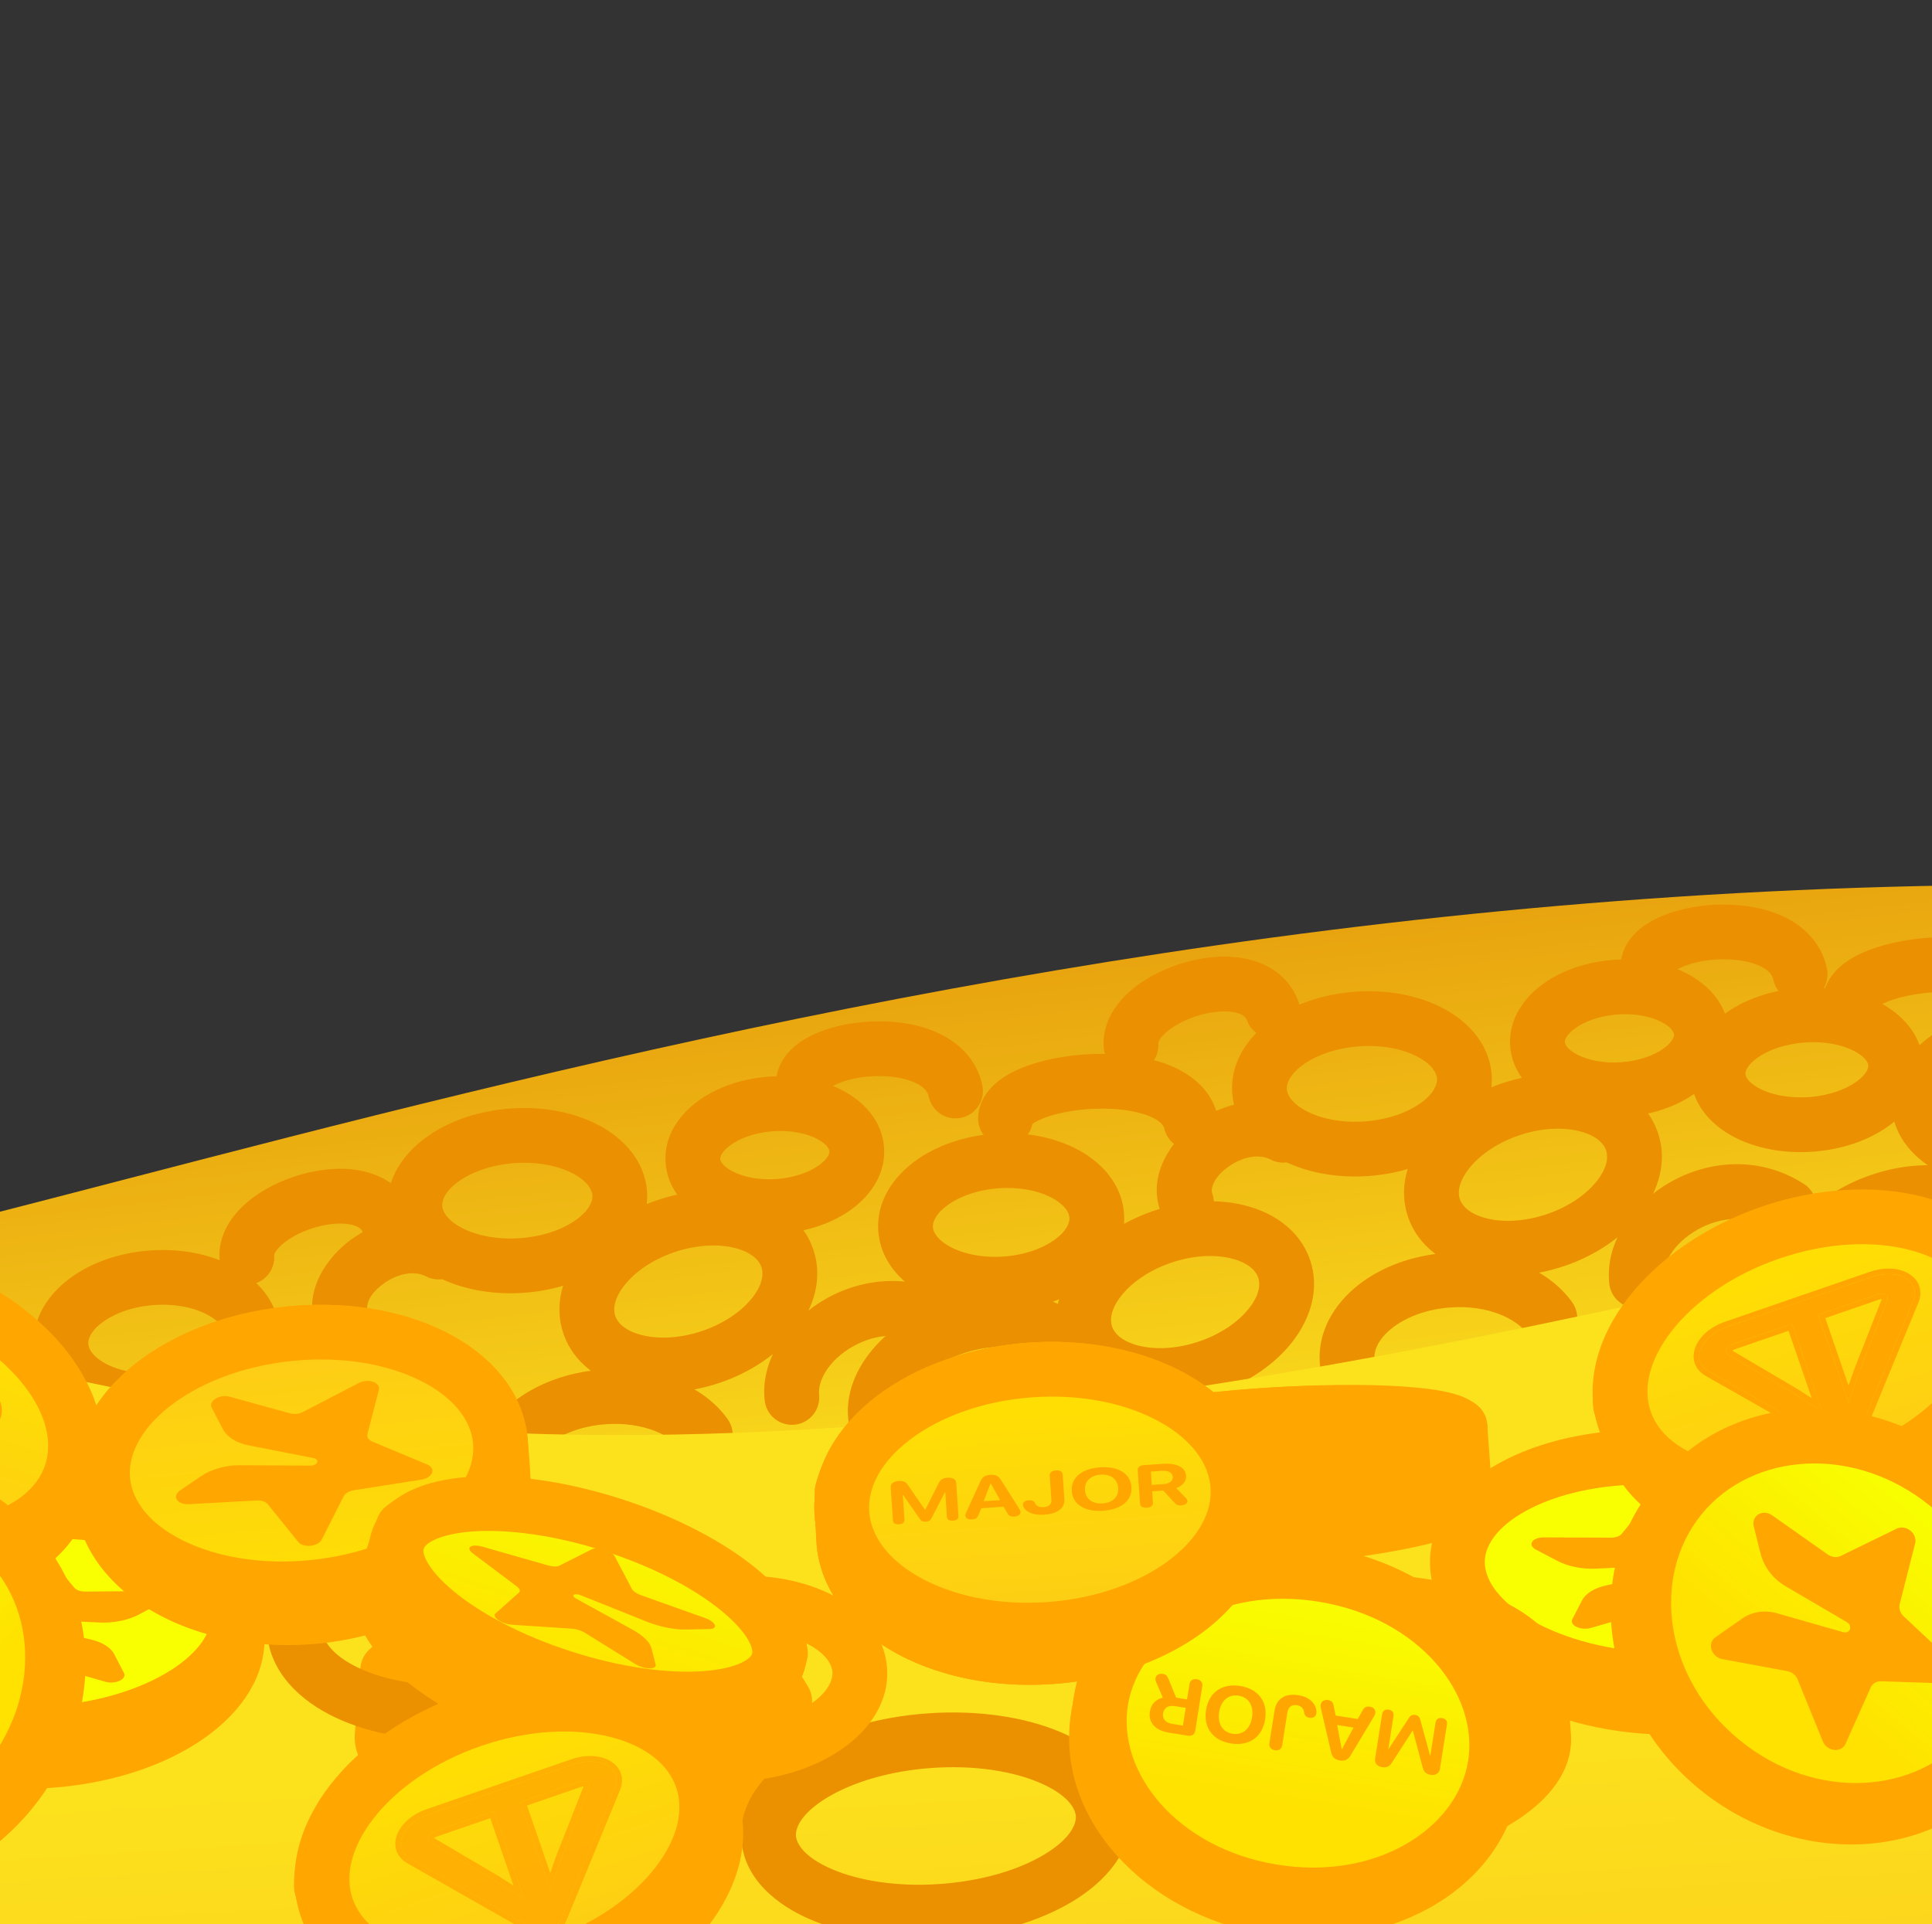 <svg width="522" height="520" fill="none" xmlns="http://www.w3.org/2000/svg">
  <rect width="100%" height="100%" fill="#333333" stroke="none"/>
  <g clip-path="url(#a)">
    <path d="M-161.302 355.055c116.791 8.233 393.354-128.938 765.524-114.969 372.17 13.969 665.948-50.982 672.158 37.423 6.21 88.406 9.61 136.88 9.61 136.88L-385.399 547.745l75.57-158.836 148.527-33.854Z" fill="url(#b)"/>
    <path fill-rule="evenodd" clip-rule="evenodd" d="M332.874 340.108c-4.375-1.134-10.264-.998-16.461 1.113-6.199 2.112-10.895 5.582-13.601 9.105-2.742 3.57-2.962 6.407-2.34 8.181.631 1.798 2.626 3.937 7.074 5.09 4.375 1.135 10.265.998 16.462-1.113 6.199-2.112 10.895-5.582 13.6-9.105 2.743-3.57 2.962-6.407 2.34-8.181-.63-1.798-2.625-3.937-7.074-5.09Zm3.713-14.319c7.46 1.934 14.538 6.575 17.321 14.515 2.793 7.964.122 15.98-4.568 22.087-4.727 6.153-12.006 11.181-20.562 14.096-8.558 2.916-17.412 3.383-24.945 1.429-7.46-1.934-14.537-6.575-17.321-14.515-2.792-7.964-.122-15.98 4.569-22.086 4.726-6.154 12.005-11.182 20.561-14.097 8.559-2.915 17.412-3.383 24.945-1.429Zm190.241 4.58c-4.375-1.135-10.264-.999-16.461 1.113-6.199 2.111-10.895 5.582-13.601 9.104-2.742 3.57-2.962 6.408-2.34 8.182.631 1.798 2.626 3.936 7.074 5.09 4.375 1.134 10.265.998 16.462-1.113 6.199-2.112 10.895-5.583 13.6-9.105 2.742-3.57 2.962-6.407 2.34-8.181-.63-1.799-2.626-3.937-7.074-5.09Zm3.713-14.32c7.46 1.935 14.537 6.575 17.321 14.515 2.792 7.965.122 15.981-4.568 22.087-4.727 6.154-12.006 11.181-20.562 14.096-8.558 2.916-17.412 3.383-24.945 1.43-7.46-1.934-14.537-6.575-17.321-14.515-2.792-7.964-.122-15.981 4.569-22.087 4.726-6.153 12.005-11.181 20.561-14.096 8.558-2.916 17.412-3.383 24.945-1.43Zm-425.869 55.616c-4.375-1.134-10.264-.998-16.461 1.113-6.199 2.112-10.895 5.582-13.601 9.105-2.742 3.57-2.962 6.407-2.34 8.181.63 1.798 2.626 3.937 7.074 5.09 4.375 1.135 10.264.998 16.461-1.113 6.199-2.112 10.895-5.582 13.601-9.105 2.742-3.57 2.961-6.407 2.34-8.181-.631-1.798-2.626-3.936-7.075-5.09Zm3.713-14.319c7.46 1.934 14.538 6.575 17.321 14.515 2.793 7.964.122 15.981-4.568 22.087-4.727 6.153-12.005 11.181-20.562 14.096-8.558 2.916-17.412 3.383-24.945 1.43-7.46-1.935-14.537-6.576-17.321-14.516-2.792-7.964-.122-15.98 4.568-22.086 4.727-6.154 12.005-11.182 20.562-14.097 8.558-2.915 17.412-3.383 24.945-1.429Zm318.465-51.643c-4.375-1.134-10.264-.998-16.461 1.113-6.2 2.112-10.896 5.583-13.601 9.105-2.743 3.57-2.962 6.407-2.34 8.181.63 1.799 2.626 3.937 7.074 5.091 4.374 1.134 10.264.998 16.461-1.113 6.199-2.113 10.895-5.583 13.601-9.105 2.742-3.57 2.962-6.407 2.34-8.181-.631-1.799-2.626-3.937-7.074-5.091Zm3.713-14.319c7.46 1.935 14.537 6.576 17.321 14.516 2.792 7.964.122 15.98-4.569 22.086-4.727 6.154-12.006 11.181-20.562 14.096-8.558 2.916-17.412 3.383-24.945 1.43-7.46-1.935-14.537-6.576-17.32-14.516-2.793-7.964-.122-15.981 4.568-22.087 4.727-6.153 12.006-11.18 20.562-14.095 8.559-2.916 17.412-3.383 24.945-1.43ZM198.648 337.26c-4.374-1.135-10.264-.999-16.461 1.112-6.199 2.113-10.895 5.583-13.601 9.105-2.742 3.57-2.962 6.407-2.34 8.181.63 1.799 2.626 3.937 7.074 5.091 4.374 1.134 10.264.998 16.461-1.113 6.199-2.112 10.895-5.583 13.601-9.105 2.742-3.57 2.962-6.407 2.34-8.181-.631-1.799-2.626-3.937-7.074-5.09Zm3.714-14.32c7.459 1.935 14.536 6.576 17.32 14.516 2.792 7.964.122 15.981-4.569 22.087-4.727 6.153-12.006 11.18-20.562 14.095-8.558 2.916-17.412 3.384-24.945 1.43-7.459-1.935-14.536-6.576-17.32-14.515-2.792-7.965-.122-15.981 4.569-22.087 4.726-6.154 12.005-11.181 20.561-14.096 8.559-2.916 17.412-3.383 24.946-1.43Z" fill="#EB9000"/>
    <path fill-rule="evenodd" clip-rule="evenodd" d="M276.571 364.655c-4.375-1.135-10.264-.998-16.461 1.113-6.199 2.112-10.896 5.582-13.601 9.105-2.743 3.569-2.962 6.407-2.34 8.181.63 1.798 2.626 3.937 7.074 5.09 4.374 1.134 10.264.998 16.461-1.113 6.199-2.112 10.895-5.582 13.601-9.105 2.742-3.569 2.962-6.407 2.34-8.181-.631-1.798-2.626-3.937-7.074-5.09Zm3.713-14.319c7.46 1.934 14.537 6.575 17.321 14.515 2.792 7.965.122 15.981-4.569 22.087-4.727 6.153-12.006 11.181-20.562 14.096-8.558 2.916-17.412 3.383-24.945 1.429-7.46-1.934-14.537-6.575-17.32-14.515-2.793-7.965-.122-15.981 4.568-22.087 4.727-6.153 12.006-11.181 20.562-14.096 8.559-2.916 17.412-3.383 24.945-1.429Zm194.527-64.488c-2.984 2.138-3.26 3.841-3.221 4.398.039.557.55 2.204 3.803 3.904 3.129 1.634 7.835 2.693 13.316 2.308 5.482-.385 9.994-2.091 12.863-4.147 2.983-2.138 3.259-3.84 3.22-4.397-.039-.557-.55-2.204-3.803-3.904-3.129-1.635-7.835-2.694-13.316-2.309-5.481.385-9.993 2.091-12.862 4.147Zm-8.617-12.024c5.434-3.894 12.68-6.334 20.443-6.879 7.762-.546 15.278.858 21.204 3.954 5.8 3.032 11.175 8.387 11.708 15.979.533 7.592-4.04 13.645-9.361 17.458-5.434 3.894-12.68 6.333-20.442 6.878-7.763.546-15.279-.857-21.204-3.954-5.801-3.031-11.175-8.385-11.709-15.978-.533-7.592 4.04-13.645 9.361-17.458Zm-114.27 14.003c-3.579 2.636-4.341 5.061-4.241 6.486.1 1.425 1.193 3.72 5.106 5.83 3.817 2.057 9.436 3.344 15.897 2.89 6.46-.454 11.845-2.513 15.337-5.084 3.58-2.636 4.341-5.061 4.241-6.486-.1-1.424-1.193-3.72-5.106-5.829-3.817-2.058-9.437-3.345-15.897-2.891-6.461.454-11.845 2.513-15.337 5.084Zm-8.771-11.912c6.076-4.474 14.251-7.309 23.071-7.929 8.82-.619 17.311 1.045 23.954 4.626 6.546 3.529 12.263 9.561 12.843 17.815.579 8.254-4.238 15.025-10.227 19.434-6.077 4.475-14.252 7.309-23.072 7.929-8.82.619-17.311-1.045-23.953-4.626-6.547-3.53-12.263-9.561-12.842-17.815-.58-8.253 4.237-15.024 10.226-19.434Zm-219.431 43.469c-3.579 2.636-4.341 5.061-4.24 6.486.1 1.425 1.193 3.72 5.105 5.83 3.817 2.058 9.436 3.344 15.897 2.89 6.46-.453 11.845-2.513 15.337-5.084 3.58-2.636 4.341-5.061 4.241-6.486-.1-1.424-1.193-3.72-5.106-5.829-3.817-2.058-9.437-3.345-15.897-2.891-6.461.454-11.845 2.513-15.337 5.084Zm-8.771-11.912c6.077-4.474 14.251-7.309 23.071-7.929 8.821-.619 17.311 1.045 23.954 4.626 6.547 3.529 12.263 9.561 12.843 17.815.58 8.254-4.238 15.025-10.227 19.434-6.077 4.475-14.252 7.309-23.072 7.929-8.82.619-17.311-1.045-23.953-4.626-6.547-3.53-12.262-9.561-12.842-17.815-.58-8.253 4.237-15.024 10.226-19.434Z" fill="#EB9000"/>
    <path fill-rule="evenodd" clip-rule="evenodd" d="M255.844 325.789c-3.241 2.421-3.873 4.603-3.787 5.825.086 1.223 1.016 3.296 4.564 5.24 3.465 1.898 8.599 3.105 14.529 2.688 5.931-.416 10.846-2.329 14.012-4.693 3.24-2.42 3.872-4.603 3.786-5.826-.085-1.222-1.016-3.294-4.563-5.238-3.465-1.898-8.6-3.105-14.53-2.688-5.93.416-10.846 2.329-14.011 4.692Zm-8.852-11.852c5.759-4.301 13.495-7.012 21.827-7.597 8.332-.585 16.37 1.018 22.674 4.472 6.221 3.408 11.654 9.229 12.212 17.175.558 7.946-4.008 14.47-9.691 18.714-5.759 4.302-13.495 7.013-21.827 7.598-8.333.585-16.371-1.018-22.675-4.472-6.221-3.409-11.654-9.231-12.212-17.176-.558-7.946 4.008-14.47 9.692-18.714ZM27.642 357.346c-3.241 2.42-3.873 4.602-3.787 5.825.086 1.222 1.017 3.295 4.564 5.239 3.465 1.898 8.599 3.105 14.53 2.689 5.93-.417 10.846-2.329 14.011-4.694 3.241-2.42 3.873-4.603 3.787-5.825-.086-1.222-1.016-3.295-4.564-5.239-3.465-1.898-8.599-3.105-14.53-2.688-5.931.416-10.846 2.329-14.011 4.693Zm-8.851-11.853c5.759-4.301 13.495-7.012 21.826-7.597 8.332-.585 16.37 1.018 22.674 4.472 6.221 3.408 11.654 9.23 12.212 17.175.558 7.946-4.008 14.47-9.691 18.715-5.759 4.301-13.495 7.012-21.827 7.597-8.332.585-16.371-1.018-22.674-4.472-6.221-3.409-11.654-9.231-12.212-17.176-.558-7.946 4.008-14.469 9.692-18.714Zm357.239 13.463c-3.675 2.935-4.853 5.973-4.686 8.339.067.96.344 1.91.859 2.857 1.95 3.589.621 8.08-2.968 10.03-3.59 1.95-8.08.622-10.031-2.968-1.464-2.694-2.393-5.687-2.617-8.882-.604-8.603 3.968-15.949 10.212-20.935 6.273-5.009 14.795-8.196 24.053-8.846 13.604-.956 27.103 3.793 33.927 13.346 2.374 3.324 1.604 7.944-1.72 10.318-3.324 2.374-7.944 1.604-10.318-1.72-2.922-4.09-10.596-7.908-20.853-7.188-6.648.467-12.213 2.738-15.858 5.649Zm-228.197 31.556c-3.675 2.935-4.853 5.973-4.686 8.339.067.96.344 1.91.859 2.857 1.95 3.589.621 8.08-2.968 10.03-3.59 1.95-8.08.621-10.031-2.968-1.464-2.695-2.393-5.688-2.617-8.882-.604-8.604 3.968-15.949 10.212-20.935 6.273-5.01 14.795-8.196 24.053-8.846 13.604-.956 27.103 3.793 33.927 13.346 2.374 3.324 1.604 7.943-1.72 10.318-3.324 2.374-7.944 1.604-10.318-1.72-2.922-4.091-10.596-7.908-20.853-7.188-6.648.467-12.212 2.738-15.858 5.649Zm310.824-58.237c-6.686 3.774-9.528 9.415-9.147 13.016.43 4.063-2.514 7.704-6.576 8.134-4.063.43-7.704-2.515-8.134-6.577-1.235-11.668 7.015-22.053 16.585-27.455 10.003-5.647 23.692-7.305 35.969.51 3.445 2.194 4.461 6.766 2.267 10.212-2.194 3.445-6.766 4.461-10.212 2.267-6.767-4.308-14.498-3.638-20.752-.107Z" fill="#EB9000"/>
    <path fill-rule="evenodd" clip-rule="evenodd" d="M230.459 363.831c-6.686 3.774-9.528 9.415-9.147 13.016.43 4.062-2.514 7.704-6.576 8.134-4.063.43-7.704-2.515-8.134-6.577-1.235-11.669 7.015-22.053 16.585-27.456 10.003-5.646 23.692-7.305 35.969.511 3.445 2.194 4.461 6.765 2.267 10.211-2.194 3.446-6.766 4.461-10.212 2.268-6.767-4.308-14.498-3.638-20.752-.107ZM74.078 339.253v.001c.286 4.075-2.785 7.61-6.86 7.896-4.075.286-7.61-2.785-7.896-6.86-.469-6.682 3.423-11.945 7.368-15.332 4.084-3.505 9.401-6.102 14.72-7.599 5.288-1.487 11.282-2.085 16.742-.859 5.634 1.265 11.288 4.694 13.769 11.451 1.407 3.834-.56 8.084-4.395 9.492-3.834 1.408-8.084-.559-9.492-4.394-.284-.773-.914-1.62-3.122-2.115-2.382-.535-5.787-.378-9.495.665-3.676 1.035-6.95 2.745-9.091 4.584-1.055.905-1.666 1.696-1.978 2.271-.288.529-.271.767-.269.799Zm238.883-57.331v.001c.287 4.075-2.785 7.61-6.86 7.896-4.075.287-7.61-2.785-7.896-6.86-.469-6.682 3.423-11.945 7.368-15.332 4.083-3.505 9.4-6.102 14.72-7.598 5.288-1.488 11.281-2.086 16.741-.86 5.634 1.265 11.288 4.694 13.769 11.451 1.407 3.835-.56 8.084-4.395 9.492-3.834 1.408-8.084-.559-9.492-4.394-.284-.773-.914-1.62-3.122-2.115-2.382-.535-5.787-.378-9.495.666-3.675 1.034-6.949 2.744-9.091 4.583-1.055.905-1.666 1.696-1.978 2.271-.288.529-.271.767-.269.799Zm18.85 33.414c-4.468 3.247-4.604 6.272-4.322 7.025 1.429 3.826-.514 8.088-4.34 9.517-3.827 1.43-8.088-.513-9.518-4.339-3.783-10.127 2.96-19.43 9.484-24.17 6.869-4.992 17.482-8.137 27.02-3.147 3.619 1.894 5.018 6.363 3.124 9.983-1.893 3.619-6.363 5.018-9.982 3.124-2.85-1.491-7.343-.989-11.466 2.007Z" fill="#EB9000"/>
    <path fill-rule="evenodd" clip-rule="evenodd" d="M103.604 346.893c-4.468 3.247-4.603 6.273-4.322 7.025 1.43 3.827-.513 8.088-4.34 9.518-3.826 1.43-8.088-.513-9.518-4.34-3.784-10.127 2.96-19.429 9.483-24.17 6.869-4.991 17.482-8.137 27.02-3.147 3.619 1.894 5.018 6.364 3.125 9.983-1.894 3.619-6.364 5.018-9.983 3.125-2.85-1.492-7.342-.99-11.466 2.006Zm321.955-69.007c-2.642 1.92-2.793 3.378-2.768 3.737.025.358.379 1.781 3.263 3.314 2.776 1.475 6.997 2.454 11.947 2.106 4.95-.348 8.993-1.907 11.535-3.755 2.642-1.921 2.793-3.379 2.768-3.738-.025-.358-.379-1.781-3.263-3.314-2.775-1.474-6.996-2.453-11.947-2.105-4.951.348-8.993 1.907-11.535 3.755Zm-8.7-11.965c5.118-3.721 11.925-6.036 19.199-6.547 7.273-.51 14.337.83 19.925 3.799 5.479 2.912 10.566 8.058 11.078 15.341.511 7.282-3.806 13.089-8.825 16.738-5.118 3.722-11.925 6.037-19.199 6.548-7.273.51-14.337-.831-19.925-3.8-5.479-2.912-10.566-8.059-11.078-15.341-.511-7.283 3.807-13.089 8.825-16.738Zm-219.502 43.522c-2.641 1.92-2.793 3.378-2.768 3.737.025.358.38 1.781 3.263 3.314 2.776 1.475 6.997 2.454 11.947 2.106 4.951-.348 8.993-1.907 11.535-3.755 2.642-1.921 2.794-3.379 2.768-3.738-.025-.358-.379-1.781-3.262-3.313-2.776-1.475-6.997-2.454-11.948-2.106-4.95.348-8.993 1.907-11.535 3.755Zm-8.699-11.965c5.117-3.721 11.925-6.036 19.198-6.547 7.274-.51 14.337.83 19.925 3.799 5.479 2.912 10.567 8.058 11.078 15.341.511 7.282-3.806 13.089-8.825 16.738-5.117 3.722-11.925 6.037-19.198 6.548-7.274.511-14.338-.831-19.926-3.8-5.479-2.912-10.566-8.059-11.077-15.341-.512-7.283 3.806-13.089 8.825-16.738Zm341.637-5.486c-3.797 2.681-4.471 5.052-4.387 6.251.085 1.201 1.083 3.453 5.218 5.577 3.633 1.867 5.065 6.326 3.198 9.96-1.867 3.633-6.326 5.065-9.959 3.198-6.632-3.408-12.627-9.35-13.213-17.698-.587-8.348 4.519-15.07 10.609-19.372 6.22-4.393 14.568-7.185 23.567-7.817 10.776-.757 21.244 1.686 28.474 6.916 3.31 2.395 4.051 7.019 1.657 10.328-2.394 3.31-7.019 4.052-10.328 1.657-3.747-2.71-10.523-4.723-18.766-4.144-6.758.474-12.404 2.554-16.07 5.144Z" fill="#EB9000"/>
    <path fill-rule="evenodd" clip-rule="evenodd" d="M507.119 272.195c.497-.389 1.445-.963 2.994-1.575 3.466-1.368 8.494-2.361 13.87-2.562 5.396-.202 10.46.421 14.108 1.756 3.774 1.382 4.543 2.887 4.698 3.577.9 3.984 4.859 6.486 8.844 5.586 3.984-.899 6.486-4.858 5.586-8.843-1.756-7.784-8.143-12.051-14.043-14.211-6.027-2.206-13.155-2.894-19.746-2.648-6.61.247-13.364 1.46-18.749 3.586-2.672 1.055-5.381 2.48-7.57 4.428-2.191 1.949-4.427 4.965-4.62 9.036-.194 4.08 2.957 7.545 7.037 7.739 3.681.175 6.861-2.373 7.591-5.869Zm-.313.28s.002-.003.006-.007a.052.052 0 0 0-.006.007Zm-227.889 31.277c.497-.389 1.445-.963 2.994-1.574 3.467-1.369 8.494-2.362 13.87-2.563 5.396-.202 10.46.421 14.108 1.756 3.774 1.382 4.543 2.887 4.699 3.577.899 3.984 4.858 6.486 8.843 5.586 3.985-.899 6.486-4.858 5.587-8.843-1.757-7.784-8.144-12.051-14.044-14.211-6.026-2.206-13.155-2.894-19.746-2.648-6.61.247-13.364 1.46-18.748 3.586-2.673 1.055-5.382 2.48-7.571 4.428-2.19 1.949-4.427 4.965-4.62 9.036-.194 4.08 2.957 7.545 7.037 7.739 3.681.175 6.862-2.372 7.591-5.869Zm-.313.28s.002-.003.006-.007a.095.095 0 0 1-.006.007Z" fill="#EB9000"/>
    <path fill-rule="evenodd" clip-rule="evenodd" d="M452.406 262.53c.177-.164.841-.752 2.664-1.477 2.693-1.071 6.477-1.8 10.463-1.825 4.016-.026 7.6.667 10.101 1.868 2.38 1.143 3.242 2.424 3.516 3.706.855 3.994 4.785 6.54 8.78 5.686 3.995-.854 6.541-4.785 5.686-8.78-1.489-6.963-6.325-11.424-11.578-13.947-5.131-2.464-11.114-3.36-16.598-3.326-5.514.035-11.165 1.014-15.838 2.873-4.101 1.631-9.855 4.925-11.392 11.099-.987 3.964 1.427 7.978 5.391 8.965 3.777.94 7.6-1.207 8.805-4.842Zm-228.207 31.557c.177-.164.841-.752 2.664-1.477 2.693-1.072 6.477-1.801 10.463-1.826 4.016-.025 7.6.667 10.102 1.869 2.379 1.142 3.241 2.423 3.516 3.705.854 3.995 4.785 6.541 8.779 5.686 3.995-.854 6.541-4.785 5.686-8.779-1.489-6.964-6.324-11.425-11.578-13.947-5.13-2.464-11.114-3.361-16.598-3.327-5.514.035-11.164 1.015-15.837 2.873-4.102 1.632-9.856 4.925-11.393 11.1-.987 3.964 1.427 7.977 5.391 8.964 3.777.941 7.6-1.207 8.805-4.841Z" fill="#EB9000"/>
    <path d="M-385.829 309.259c282.407 18.9 259.517 32.307 406.308 63.615 181.958 38.806 360.38-5.157 556.498-51.675S913.78 211.018 1228.77 180.428c5.51 78.533 39.6 563.851 39.6 563.851l-1615.678 113.47-38.521-548.49Z" fill="url(#c)"/>
    <path d="M501.889 433.072c-.764 17.077-25.484 29.687-55.214 28.17-29.731-1.52-53.21-16.592-52.446-33.669.763-17.076 25.482-29.688 55.212-28.17 29.73 1.519 53.211 16.593 52.448 33.669Z" fill="#FFA600"/>
    <path fill-rule="evenodd" clip-rule="evenodd" d="M414.335 413.104c-8.841 4.511-12.504 10.053-12.716 14.8-.214 4.774 2.968 10.704 11.394 16.113 8.226 5.281 20.229 9.132 34.04 9.838m-32.718-40.751c8.638-4.407 20.917-7.019 34.73-6.314l-34.73 6.314Zm34.73-6.314c13.811.706 25.814 4.557 34.04 9.838 8.428 5.41 11.609 11.34 11.396 16.114-.213 4.747-3.875 10.289-12.717 14.799-8.639 4.407-20.918 7.019-34.731 6.314m-39.441-53.928c11.345-5.788 26.29-8.723 42.207-7.911h.001c15.919.814 30.521 5.259 41.277 12.163 10.555 6.776 18.732 16.921 18.182 29.224-.552 12.33-9.631 21.631-20.773 27.316-11.345 5.787-26.29 8.722-42.207 7.909h-.001c-15.919-.813-30.521-5.258-41.276-12.162-10.555-6.776-18.732-16.92-18.181-29.223.551-12.329 9.629-21.632 20.771-27.316Z" fill="#FFA600"/>
    <path d="M501.422 426.426c-.799 16.578-25.541 28.871-55.264 27.457-29.723-1.412-53.168-15.997-52.369-32.575.798-16.578 25.541-28.872 55.263-27.458 29.723 1.412 53.168 15.998 52.37 32.576Z" fill="#F9FF00"/>
    <path fill-rule="evenodd" clip-rule="evenodd" d="M404.622 449.562c10.737 6.679 25.306 10.954 41.186 11.709 15.88.755 30.793-2.118 42.121-7.746 11.077-5.504 20.296-14.57 20.882-26.744.587-12.177-7.721-22.081-18.22-28.612-10.736-6.678-25.306-10.954-41.186-11.708-15.88-.755-30.793 2.118-42.121 7.746-11.076 5.504-20.295 14.57-20.882 26.744-.586 12.176 7.721 22.08 18.22 28.611Zm9.245-42.107c-8.925 4.434-12.477 9.804-12.689 14.208-.212 4.402 2.804 10.079 11.258 15.338 8.217 5.112 20.232 8.836 34.074 9.493 13.843.659 26.163-1.908 34.837-6.217 8.925-4.435 12.476-9.804 12.688-14.208.213-4.402-2.803-10.08-11.258-15.339-8.217-5.111-20.231-8.835-34.074-9.493-13.843-.658-26.163 1.908-34.836 6.218Z" fill="#FFA600"/>
    <path d="m445.545 435.367-15.739 4.554c-1.637.473-3.727.093-4.67-.853-.461-.461-.58-.997-.328-1.485l2.65-5.148c.957-1.858 3.364-3.336 6.573-4.034l17.109-3.719c.798-.174 1.153-.686.797-1.142-.289-.37-.971-.603-1.672-.568l-18.889.92c-3.84.187-7.731-.587-10.637-2.118l-5.806-3.06c-1.415-.746-1.547-1.957-.295-2.706.608-.365 1.469-.568 2.386-.565l18.186.072c1.285.005 2.424-.394 2.948-1.034l7.455-9.095c.77-.939 2.791-1.305 4.516-.819.828.233 1.476.635 1.801 1.119l6.547 9.761c.46.686 1.555 1.193 2.834 1.309l18.21 1.664c1.878.171 3.24 1.157 3.043 2.199-.096.502-.546.95-1.253 1.246l-14.237 5.957c-1.002.419-1.464 1.133-1.197 1.845l3.802 10.117c.392 1.045-.787 2.021-2.635 2.18-.887.077-1.815-.051-2.575-.351l-15.353-6.076c-1.077-.426-2.457-.492-3.571-.17Zm132.574 12.447c-30.052 2.111-55.189-7.215-56.145-20.829.171 2.449.817 11.639.989 14.087.956 13.614 26.093 22.938 56.145 20.828 30.053-2.111 53.641-14.857 52.685-28.471-.172-2.448-.817-11.638-.989-14.087.956 13.614-22.632 26.362-52.685 28.472Z" fill="#FFA600"/>
    <path fill-rule="evenodd" clip-rule="evenodd" d="M521.453 419.607c4.075-.286 7.61 2.785 7.896 6.86.149 2.121 2.695 6.311 12.356 9.895 8.964 3.326 21.669 5.073 35.893 4.074 14.224-.999 26.56-4.505 34.972-9.051 9.066-4.899 11.002-9.404 10.853-11.525-.287-4.075 2.785-7.61 6.86-7.896 4.075-.287 7.61 2.785 7.896 6.86l.989 14.086c.808 11.493-8.573 20.17-18.575 25.575-10.657 5.759-25.141 9.681-40.969 10.793-15.829 1.112-30.719-.748-42.075-4.961-10.66-3.954-21.16-11.234-21.967-22.727l-.99-14.087c-.286-4.075 2.786-7.61 6.861-7.896Z" fill="#FFA600"/>
    <path fill-rule="evenodd" clip-rule="evenodd" d="M540.149 413.829c-9.03 4.925-11.021 9.486-10.865 11.716.157 2.231 2.766 6.468 12.395 10.082 8.96 3.363 21.658 5.136 35.873 4.138 14.215-.999 26.54-4.529 34.942-9.111 9.029-4.924 11.02-9.485 10.864-11.716-.157-2.23-2.766-6.468-12.395-10.082-8.96-3.363-21.658-5.137-35.873-4.138-14.215.998-26.539 4.529-34.941 9.111Zm-7.084-12.987c10.66-5.814 25.151-9.769 40.989-10.881 15.838-1.112 30.74.779 42.107 5.045 10.698 4.016 21.144 11.374 21.953 22.896.81 11.523-8.506 20.268-18.538 25.739-10.659 5.813-25.15 9.768-40.988 10.88-15.838 1.113-30.739-.778-42.107-5.044-10.698-4.015-21.144-11.373-21.953-22.895-.81-11.523 8.506-20.269 18.537-25.74Z" fill="#FFA600"/>
    <path fill-rule="evenodd" clip-rule="evenodd" d="M492.535 386.167c-1.104 1.336-1.091 2.034-1.081 2.18.01.146.095.838 1.375 2.007 1.319 1.205 3.551 2.554 6.842 3.748 6.564 2.382 16.01 3.666 26.685 2.916 10.675-.749 19.849-3.341 26.015-6.617 3.093-1.643 5.114-3.29 6.251-4.667 1.105-1.337 1.092-2.034 1.081-2.18-.01-.147-.095-.839-1.375-2.008-1.319-1.204-3.55-2.553-6.841-3.747-6.564-2.382-16.01-3.665-26.686-2.916-10.675.75-19.849 3.342-26.015 6.617-3.092 1.643-5.113 3.29-6.251 4.667Zm-.689-17.731c8.386-4.455 19.673-7.449 31.919-8.309 12.246-.86 23.841.527 32.767 3.766 4.454 1.616 8.58 3.815 11.771 6.73 3.231 2.949 5.81 6.947 6.157 11.894.347 4.948-1.647 9.266-4.434 12.639-2.752 3.332-6.53 6.086-10.714 8.309-8.386 4.455-19.674 7.45-31.92 8.31-12.245.86-23.841-.528-32.767-3.767-4.454-1.617-8.58-3.816-11.771-6.73-3.23-2.95-5.809-6.947-6.157-11.895-.347-4.948 1.648-9.266 4.434-12.638 2.753-3.332 6.531-6.086 10.715-8.309Z" fill="#EB9100"/>
    <path d="m491.59 347.794 13.814-9.383c1.437-.976 3.577-1.194 4.783-.487.589.344.871.867.779 1.45l-.969 6.143c-.349 2.217-2.22 4.465-5.107 6.137l-15.4 8.918c-.718.415-.905 1.054-.418 1.426.394.301 1.128.34 1.795.098l17.99-6.528c3.657-1.327 7.663-1.666 10.95-.928l6.565 1.474c1.6.36 2.105 1.583 1.126 2.732-.476.559-1.245 1.025-2.133 1.292l-17.619 5.286c-1.245.373-2.222 1.125-2.531 1.946l-4.393 11.669c-.453 1.204-2.295 2.183-4.115 2.185-.874.002-1.625-.227-2.089-.636l-9.363-8.235c-.659-.579-1.875-.783-3.149-.528l-18.134 3.635c-1.87.375-3.495-.249-3.627-1.394-.064-.55.233-1.15.826-1.667l11.927-10.4c.839-.733 1.066-1.611.585-2.274l-6.815-9.417c-.705-.973.134-2.337 1.873-3.048.835-.341 1.769-.483 2.599-.393l16.741 1.803c1.175.127 2.531-.212 3.509-.876Z" fill="#FFA600"/>
    <path fill-rule="evenodd" clip-rule="evenodd" d="M543.117 440.873c.721 2.869 1.86 6.773 2.336 8.275 5.571 17.57 29.227 28.459 55.268 20.202 26.041-8.256 39.102-30.788 33.531-48.358-.638-2.014-2.254-6.493-3.557-9.538-8.925-14.205-30.845-21.739-52.997-14.715-22.946 7.276-36.353 26.921-34.581 44.134Zm-14.643 2.173c-3.077-26.041 16.599-51.481 44.753-60.408 27.195-8.623 57.236-.131 70.37 21.557.168.276.317.563.447.859 1.58 3.6 3.51 8.945 4.31 11.467 8.904 28.085-12.373 57.168-43.162 66.931-30.788 9.762-64.936-1.749-73.84-29.833-.583-1.838-1.915-6.411-2.716-9.68a7.531 7.531 0 0 1-.162-.893Z" fill="#FFA600"/>
    <path fill-rule="evenodd" clip-rule="evenodd" d="M577.686 396.704c-26.041 8.256-39.101 30.788-33.53 48.359 5.571 17.57 29.228 28.46 55.269 20.203 26.041-8.257 39.102-30.789 33.531-48.359-5.571-17.57-29.229-28.46-55.27-20.203Zm-47.631 52.83c-8.905-28.084 12.371-57.169 43.16-66.931 30.789-9.763 64.937 1.749 73.842 29.833 8.905 28.084-12.372 57.169-43.161 66.931s-64.936-1.75-73.841-29.833Z" fill="#FFA600"/>
    <path d="M536.203 474.541c-16.805 20.633-49.167 22.098-72.28 3.273-23.112-18.825-28.225-50.813-11.419-71.446 1.259-1.546 3.568-4.189 5.462-6.141 17.934-16.126 47.182-16.114 68.28 1.07 20.432 16.642 26.762 44.221 15.942 64.852-1.74 2.813-4.277 6.295-5.985 8.392Z" fill="#FFA600"/>
    <path fill-rule="evenodd" clip-rule="evenodd" d="M463.095 405.561c-1.697 1.765-3.756 4.125-4.858 5.478-13.742 16.872-10.219 44.283 10.355 61.041 20.575 16.758 48.132 14.661 61.874-2.21 1.486-1.824 3.739-4.912 5.289-7.386 8.823-17.12 3.788-40.815-14.182-55.452-18.56-15.117-43.567-14.696-58.478-1.471Zm-10.076-10.834c20.979-18.864 54.337-18.353 77.896.835 22.813 18.582 30.473 49.898 17.821 74.023-.081.154-.168.305-.259.454-1.928 3.117-4.656 6.858-6.541 9.173-19.87 24.395-57.036 25.23-82.686 4.338-25.651-20.893-32.353-57.458-12.483-81.853 1.378-1.691 3.828-4.496 5.888-6.62.117-.121.238-.238.364-.35Z" fill="#FFA600"/>
    <path fill-rule="evenodd" clip-rule="evenodd" d="M445.178 378.382c1.108 3.651 2.825 8.863 3.24 10.066 2.08 6.035 8.02 11.121 17.754 13.581 9.659 2.441 22.138 1.964 34.975-2.46 12.837-4.425 22.96-11.738 29.064-19.612 6.151-7.936 7.697-15.601 5.617-21.636-.55-1.596-2.7-7.352-4.248-11.06-3.942-4.721-10.767-8.406-19.77-9.986-9.329-1.637-20.345-.869-31.15 2.855-11.241 3.874-20.507 10.302-26.748 17.557-6.049 7.032-8.896 14.372-8.734 20.695Zm-2.481-30.342c8.064-9.374 19.593-17.226 33.143-21.896 13.045-4.496 26.598-5.533 38.527-3.439 11.833 2.076 22.744 7.38 29.512 16.257.366.48.672 1.003.91 1.557 1.728 4.009 4.336 10.984 5.024 12.982 4.236 12.288.149 25.122-7.911 35.519-8.106 10.458-20.773 19.308-35.935 24.534-15.161 5.226-30.591 6.059-43.42 2.817-12.753-3.223-23.879-10.814-28.115-23.102-.499-1.45-2.538-7.64-3.691-11.529a7.375 7.375 0 0 1-.29-1.62c-.748-11.448 4.238-22.771 12.246-32.08Z" fill="#FFA600"/>
    <path d="M540.395 348.88c6.323 18.344-11.251 41.038-39.25 50.689-27.999 9.65-55.822 2.603-62.145-15.742-6.323-18.345 11.249-41.04 39.249-50.69 27.999-9.65 55.824-2.602 62.146 15.743Z" fill="url(#d)"/>
    <path fill-rule="evenodd" clip-rule="evenodd" d="M451.604 359.75c-6.148 7.94-7.695 15.617-5.61 21.667 2.086 6.05 8.033 11.143 17.768 13.609 9.66 2.447 22.139 1.974 34.975-2.45 12.836-4.424 22.956-11.74 29.058-19.62 6.148-7.94 7.694-15.617 5.609-21.666-2.085-6.05-8.033-11.144-17.768-13.61-9.661-2.447-22.14-1.974-34.976 2.45-12.835 4.424-22.955 11.74-29.056 19.62Zm-11.697-9.057c8.104-10.466 20.77-19.322 35.933-24.549 15.163-5.226 30.596-6.054 43.428-2.804 12.758 3.232 23.884 10.834 28.122 23.129 4.238 12.296.158 25.138-7.899 35.544-8.105 10.466-20.771 19.322-35.934 24.548-15.163 5.227-30.596 6.055-43.427 2.805-12.758-3.231-23.883-10.834-28.121-23.129-4.238-12.295-.159-25.138 7.898-35.544Z" fill="#FFA600"/>
    <path d="m505.641 345.094-39.061 13.463c-7.181 2.475-9.984 9.121-4.956 11.979l33.543 19.071c2.189 1.246 6.132-.113 7.089-2.443l14.675-35.69c2.195-5.341-4.108-8.855-11.285-6.381l-.005.001Zm-13.323 36.309-7.545-4.848-17.785-10.481c-1.163-.662-.55-2.235 1.2-2.838l15.966-5.503 8.16 23.675.004-.005Zm17.623-30.136-7.544 19.217-2.956 8.464-8.161-23.675 15.967-5.503c1.75-.603 3.202.258 2.694 1.497Z" fill="#FFA600"/>
    <path fill-rule="evenodd" clip-rule="evenodd" d="M460.894 371.822c-1.534-.872-2.578-2.103-3.037-3.575-.455-1.457-.289-2.994.302-4.413 1.171-2.811 4.056-5.337 7.941-6.676l39.065-13.464c3.883-1.338 7.711-1.124 10.365.369 1.34.754 2.418 1.862 2.958 3.289.545 1.441.483 3.053-.188 4.684l-1.368-.562c2.196-5.341-4.108-8.855-11.285-6.382l-39.065 13.465c-7.182 2.475-9.984 9.121-4.957 11.979l33.544 19.071c2.189 1.245 6.131-.113 7.088-2.443l14.675-35.69 1.368.562-14.675 35.69c-.697 1.698-2.356 2.843-3.968 3.399-1.612.555-3.625.675-5.22-.232l-33.543-19.071Zm31.418 9.577-8.157-23.666-15.966 5.503c-1.75.603-2.363 2.176-1.2 2.838l17.785 10.48 7.538 4.845Zm-9.073-21.786-14.568 5.021c-.303.105-.502.235-.626.345l17.505 10.316 3.974 2.553-6.285-18.235Zm25.197-8.559c-.166-.01-.403.01-.706.114l-14.568 5.021 6.289 18.246 1.56-4.466 7.425-18.915Zm-8.994 27.894-8.16-23.675 15.966-5.503c1.75-.603 3.202.258 2.694 1.497l-7.544 19.217-2.956 8.464Z" fill="#FFA600"/>
    <path d="M537.68 472.728c-16.806 20.633-49.167 22.099-72.28 3.274-23.112-18.825-28.225-50.813-11.419-71.447 16.806-20.633 49.166-22.099 72.279-3.274 23.112 18.825 28.226 50.814 11.42 71.447Z" fill="url(#e)"/>
    <path fill-rule="evenodd" clip-rule="evenodd" d="M521.591 407.015c-20.574-16.758-48.131-14.661-61.873 2.21-13.741 16.872-10.219 44.283 10.356 61.041 20.574 16.758 48.132 14.661 61.874-2.21 13.741-16.871 10.218-44.283-10.357-61.041Zm-73.342-7.132c19.869-24.395 57.034-25.23 82.685-4.338 25.65 20.892 32.353 57.458 12.484 81.853-19.87 24.395-57.036 25.23-82.686 4.338-25.651-20.893-32.353-57.458-12.483-81.853Z" fill="#FFA600"/>
    <path d="m482.91 451.577-17.575-3.245c-1.828-.338-3.19-2.038-3.045-3.798.071-.859.5-1.616 1.189-2.098l7.273-5.087c2.626-1.836 6.081-2.343 9.436-1.385l17.895 5.11c.834.239 1.635-.214 1.788-1.007.125-.644-.216-1.336-.832-1.697l-16.62-9.738c-3.379-1.979-5.851-5.226-6.761-8.876l-1.819-7.29c-.443-1.775.64-3.411 2.42-3.651.865-.116 1.781.12 2.54.655l15.057 10.606c1.064.75 2.405.896 3.47.377l15.155-7.382c1.563-.762 3.607-.065 4.563 1.558.46.779.602 1.671.395 2.48l-4.162 16.335c-.293 1.149.12 2.432 1.07 3.322l13.508 12.67c1.393 1.306 1.557 3.36.366 4.586-.573.591-1.389.906-2.268.877l-17.706-.573c-1.247-.04-2.333.608-2.811 1.679l-6.8 15.207c-.702 1.57-2.643 2.143-4.337 1.279-.814-.415-1.46-1.112-1.796-1.939l-6.789-16.691c-.477-1.172-1.56-2.054-2.804-2.284Zm-526.494-3.739c.816 17.075 25.575 29.609 55.3 28 29.725-1.61 53.159-16.754 52.343-33.828-.816-17.074-25.573-29.61-55.299-28.001-29.725 1.61-53.16 16.755-52.344 33.829Z" fill="#FFA600"/>
    <path fill-rule="evenodd" clip-rule="evenodd" d="M43.91 427.601c8.855 4.484 12.535 10.015 12.762 14.762.228 4.773-2.935 10.712-11.345 16.148-8.21 5.305-20.201 9.193-34.009 9.941m32.593-40.851c-8.652-4.38-20.939-6.954-34.749-6.207l34.749 6.207Zm-34.749-6.207c-13.809.748-25.8 4.636-34.01 9.942-8.411 5.436-11.574 11.376-11.346 16.149.227 4.746 3.906 10.277 12.762 14.76 8.652 4.381 20.939 6.955 34.75 6.207m39.276-54.048c-11.362-5.753-26.317-8.643-42.231-7.781h-0c-15.916.862-30.505 5.352-41.24 12.289-10.534 6.808-18.68 16.978-18.092 29.279.589 12.328 9.697 21.602 20.856 27.252 11.363 5.753 26.317 8.642 42.232 7.781h0c15.916-.863 30.505-5.352 41.239-12.289 10.534-6.808 18.68-16.978 18.092-29.279-.589-12.327-9.696-21.602-20.855-27.252Z" fill="#FFA600"/>
    <path d="M-43.139 441.19c.849 16.576 25.63 28.793 55.348 27.288 29.718-1.503 53.119-16.16 52.269-32.736-.849-16.575-25.63-28.793-55.348-27.288-29.718 1.503-53.119 16.16-52.269 32.736Z" fill="#F9FF00"/>
    <path fill-rule="evenodd" clip-rule="evenodd" d="M53.734 464.031c-10.716 6.711-25.272 11.031-41.15 11.834-15.878.804-30.799-2.024-42.145-7.617-11.094-5.47-20.34-14.508-20.964-26.68-.624-12.174 7.653-22.104 18.133-28.667 10.716-6.712 25.272-11.031 41.15-11.834 15.878-.804 30.8 2.023 42.145 7.617 11.094 5.469 20.34 14.507 20.964 26.68.624 12.174-7.653 22.103-18.133 28.667Zm-9.373-42.079c8.938 4.407 12.506 9.765 12.732 14.169.226 4.401-2.773 10.088-11.211 15.373-8.201 5.136-20.204 8.897-34.045 9.597-13.841.701-26.168-1.828-34.855-6.111-8.938-4.407-12.506-9.765-12.732-14.169-.226-4.401 2.773-10.088 11.211-15.373 8.201-5.137 20.204-8.897 34.045-9.597 13.841-.701 26.168 1.828 34.855 6.111Z" fill="#FFA600"/>
    <path d="m12.768 449.96 15.753 4.506c1.638.468 3.727.081 4.667-.867.459-.463.577-.999.324-1.486l-2.666-5.14c-.963-1.855-3.374-3.325-6.585-4.013l-17.121-3.668c-.798-.171-1.155-.682-.8-1.139.288-.371.969-.606 1.67-.574l18.892.863c3.84.176 7.729-.611 10.631-2.151l5.796-3.077c1.413-.75 1.541-1.962.287-2.707-.609-.363-1.471-.564-2.388-.557l-18.186.126c-1.284.01-2.425-.386-2.951-1.024l-7.483-9.072c-.772-.937-2.795-1.297-4.519-.806-.827.236-1.473.64-1.797 1.125l-6.517 9.781c-.459.688-1.552 1.197-2.83 1.318l-18.205 1.719c-1.877.178-3.237 1.167-3.036 2.209.097.502.549.949 1.256 1.242l14.255 5.913c1.003.416 1.468 1.129 1.203 1.841l-3.77 10.129c-.389 1.047.793 2.019 2.641 2.172.888.075 1.815-.056 2.574-.359l15.334-6.123c1.076-.429 2.455-.499 3.571-.181Zm-46.311-87.432-13.843-9.34c-1.44-.972-3.581-1.183-4.785-.473-.587.346-.868.87-.774 1.452l.987 6.141c.357 2.216 2.234 4.457 5.126 6.121l15.427 8.871c.719.413.908 1.051.423 1.424-.393.302-1.127.343-1.795.104l-18.01-6.473c-3.661-1.315-7.668-1.643-10.953-.895l-6.561 1.495c-1.598.365-2.1 1.589-1.118 2.735.478.557 1.248 1.022 2.138 1.285l17.635 5.233c1.246.369 2.226 1.118 2.537 1.938l4.428 11.656c.457 1.202 2.302 2.175 4.122 2.172.874-.001 1.624-.232 2.087-.642l9.338-8.264c.656-.582 1.872-.789 3.147-.538l18.145 3.58c1.871.369 3.494-.26 3.623-1.405.062-.551-.237-1.15-.831-1.665l-11.959-10.364c-.842-.73-1.071-1.607-.593-2.271l6.786-9.439c.702-.975-.141-2.336-1.882-3.041-.836-.339-1.771-.478-2.6-.386l-16.735 1.854c-1.175.131-2.532-.204-3.511-.865Z" fill="#FFA600"/>
    <path d="M-77.769 489.412c16.869 20.582 49.235 21.948 72.29 3.052 23.055-18.896 28.069-50.899 11.2-71.481-1.264-1.542-3.581-4.178-5.481-6.124-17.983-16.071-47.231-15.97-68.276 1.279-20.381 16.704-26.626 44.303-15.743 64.9 1.748 2.808 4.295 6.282 6.01 8.374Z" fill="#FFA600"/>
    <path fill-rule="evenodd" clip-rule="evenodd" d="M-4.877 420.208c1.702 1.76 3.769 4.114 4.875 5.463 13.793 16.83 10.355 44.252-10.168 61.072-20.523 16.821-48.087 14.809-61.88-2.02-1.491-1.82-3.754-4.901-5.311-7.37-8.876-17.093-3.913-40.803 14.012-55.495 18.513-15.173 43.522-14.829 58.473-1.65Zm10.043-10.865c-21.037-18.799-54.394-18.186-77.894 1.074-22.756 18.651-30.32 49.991-17.594 74.077.081.154.168.305.26.453 1.937 3.111 4.676 6.844 6.569 9.153 19.945 24.334 57.112 25.055 82.699 4.084 25.587-20.97 32.177-57.556 12.232-81.89-1.383-1.687-3.842-4.485-5.909-6.602a7.537 7.537 0 0 0-.364-.349Z" fill="#FFA600"/>
    <path fill-rule="evenodd" clip-rule="evenodd" d="M12.962 392.975c-1.097 3.655-2.798 8.872-3.209 10.076-2.062 6.041-7.986 11.145-17.712 13.635-9.651 2.471-22.131 2.032-34.982-2.353-12.851-4.385-22.996-11.668-29.124-19.523-6.176-7.916-7.745-15.577-5.683-21.618.545-1.598 2.678-7.361 4.214-11.073 3.928-4.733 10.741-8.439 19.74-10.047 9.324-1.665 20.342-.931 31.158 2.76 11.253 3.84 20.539 10.239 26.802 17.475 6.07 7.013 8.94 14.345 8.797 20.668Zm2.388-30.349c-8.092-9.349-19.646-17.166-33.21-21.795-13.059-4.456-26.614-5.451-38.537-3.321-11.827 2.113-22.722 7.45-29.462 16.348a7.393 7.393 0 0 0-.906 1.56c-1.715 4.014-4.302 10.996-4.984 12.996-4.198 12.302-.071 25.123 8.02 35.495 8.139 10.433 20.832 19.245 36.01 24.424 15.178 5.179 30.61 5.965 43.428 2.684 12.743-3.262 23.846-10.887 28.044-23.189.495-1.451 2.515-7.646 3.656-11.539a7.404 7.404 0 0 0 .284-1.621c.714-11.45-4.308-22.758-12.344-32.042Z" fill="#FFA600"/>
    <path d="M-82.35 363.764c-6.267 18.364 11.377 41.004 39.405 50.569 28.029 9.564 55.83 2.432 62.097-15.932 6.267-18.364-11.375-41.005-39.404-50.57-28.029-9.564-55.832-2.431-62.098 15.933Z" fill="url(#f)"/>
    <path fill-rule="evenodd" clip-rule="evenodd" d="M6.479 374.363c6.172 7.921 7.742 15.593 5.675 21.649-2.067 6.056-7.999 11.168-17.726 13.664-9.653 2.476-22.133 2.041-34.982-2.343-12.849-4.385-22.992-11.67-29.118-19.531-6.173-7.921-7.743-15.593-5.676-21.649 2.067-6.056 7.999-11.168 17.727-13.664 9.653-2.477 22.134-2.042 34.983 2.343 12.849 4.384 22.992 11.67 29.117 19.531Zm11.669-9.093c-8.136-10.441-20.829-19.259-36.008-24.439-15.179-5.179-30.615-5.961-43.437-2.671-12.748 3.271-23.85 10.907-28.05 23.216-4.2 12.308-.082 25.138 8.008 35.519 8.137 10.441 20.83 19.258 36.009 24.438 15.179 5.18 30.614 5.961 43.436 2.672 12.748-3.271 23.85-10.907 28.05-23.215 4.2-12.308.082-25.138-8.007-35.52Z" fill="#FFA600"/>
    <path d="m-47.603 359.872 39.101 13.343c7.189 2.453 10.012 9.09 4.993 11.964l-33.485 19.173c-2.185 1.252-6.132-.094-7.096-2.421l-14.784-35.645c-2.212-5.334 4.081-8.868 11.265-6.416l.005.002Zm13.434 36.267 7.53-4.871 17.753-10.535c1.161-.665.544-2.237-1.208-2.835l-15.983-5.454-8.088 23.7-.004-.005Zm-17.715-30.082 7.603 19.194 2.982 8.455 8.088-23.7-15.983-5.454c-1.752-.598-3.201.268-2.689 1.505Z" fill="#FFA600"/>
    <path fill-rule="evenodd" clip-rule="evenodd" d="M-2.773 386.462c1.531-.877 2.571-2.111 3.026-3.584.45-1.458.279-2.995-.316-4.412-1.18-2.808-4.072-5.325-7.961-6.652L-47.13 358.47c-3.887-1.327-7.714-1.1-10.364.401-1.338.758-2.412 1.869-2.948 3.298-.541 1.442-.473 3.054.202 4.683l1.367-.567c-2.212-5.334 4.081-8.867 11.265-6.415l39.106 13.344c7.189 2.454 10.012 9.09 4.993 11.964l-33.485 19.174c-2.185 1.252-6.132-.095-7.096-2.422l-14.784-35.645-1.367.567 14.784 35.645c.703 1.695 2.365 2.836 3.979 3.386 1.613.551 3.627.665 5.219-.248l33.484-19.173Zm-31.389 9.673 8.084-23.691 15.983 5.454c1.752.598 2.369 2.169 1.208 2.835l-17.753 10.535-7.523 4.867Zm9.007-21.813 14.583 4.976c.303.104.503.234.627.343l-17.474 10.369-3.966 2.566 6.229-18.254Zm-25.224-8.482c.166-.011.403.008.706.112l14.583 4.976-6.233 18.265-1.573-4.461-7.483-18.892Zm9.08 27.866 8.088-23.7-15.983-5.454c-1.752-.598-3.201.268-2.689 1.505l7.603 19.194 2.982 8.455Z" fill="#FFA600"/>
    <path d="M-79.253 487.603c16.869 20.582 49.235 21.948 72.29 3.052 23.055-18.895 28.069-50.899 11.2-71.481-16.869-20.581-49.234-21.948-72.289-3.053-23.055 18.896-28.07 50.9-11.201 71.482Z" fill="url(#g)"/>
    <path fill-rule="evenodd" clip-rule="evenodd" d="M-63.361 421.841c20.523-16.82 48.086-14.808 61.879 2.021 13.793 16.83 10.355 44.251-10.168 61.072-20.523 16.821-48.087 14.809-61.88-2.02-13.793-16.829-10.354-44.252 10.169-61.073Zm73.321-7.356c-19.944-24.334-57.111-25.056-82.698-4.085-25.586 20.971-32.178 57.557-12.233 81.891 19.944 24.334 57.112 25.055 82.699 4.084 25.587-20.971 32.177-57.556 12.232-81.89Z" fill="#FFA600"/>
    <path d="m-24.546 466.285 17.565-3.299c1.827-.343 3.184-2.047 3.033-3.807-.074-.859-.505-1.614-1.196-2.094l-7.288-5.065c-2.631-1.828-6.088-2.325-9.441-1.356l-17.879 5.165c-.833.241-1.635-.209-1.791-1.002-.127-.643.212-1.337.827-1.699l16.591-9.79c3.372-1.989 5.835-5.243 6.734-8.896l1.797-7.295c.437-1.777-.651-3.409-2.431-3.644-.866-.113-1.78.126-2.538.663l-15.025 10.652c-1.061.753-2.402.904-3.469.387l-15.177-7.335c-1.566-.757-3.607-.053-4.558 1.572-.457.781-.596 1.673-.388 2.482l4.213 16.322c.297 1.148-.113 2.432-1.06 3.324l-13.47 12.712c-1.389 1.31-1.547 3.365-.351 4.587.575.589 1.392.902 2.271.87l17.704-.628c1.247-.043 2.335.602 2.816 1.672l6.846 15.185c.708 1.568 2.65 2.135 4.341 1.266.812-.417 1.457-1.116 1.79-1.945l6.738-16.711c.473-1.173 1.554-2.059 2.797-2.293Zm127.788 2.819c-.634 8.969 22.958 17.946 52.693 20.049 29.734 2.103 54.353-3.464 54.988-12.433.047-.675.759-11.349 1.084-17.068-5.714-8.448-27.576-16.25-52.711-18.028-23.927-1.692-47.15 2.396-54.514 9.582-.525 5.387-1.475 16.983-1.54 17.898Z" fill="#FFA600"/>
    <path fill-rule="evenodd" clip-rule="evenodd" d="M204.447 462.249c-.302 4.958-.719 11.263-.856 13.308-.197.186-.563.483-1.203.875-1.898 1.161-5.094 2.406-9.675 3.442-9.068 2.05-21.901 2.916-36.254 1.9-14.353-1.015-26.937-3.678-35.626-6.984-4.39-1.671-7.379-3.353-9.095-4.77-.576-.475-.896-.82-1.065-1.032.17-2.142.724-8.854 1.175-13.858.95-.553 2.208-1.161 3.831-1.78 3.036-1.157 6.9-2.183 11.432-2.98 9.063-1.594 20.241-2.176 31.666-1.368 12.004.849 23.106 3.133 31.739 6.123 4.319 1.496 7.88 3.12 10.577 4.738 1.473.884 2.566 1.693 3.354 2.386Zm-93.944 6.485c-.002 0 .005.018.027.054-.015-.036-.026-.054-.027-.054Zm93.289 6.598c-.002 0-.015.016-.034.05.026-.033.035-.049.034-.05Zm-8.434-34.185c-10.01-3.467-22.407-5.973-35.537-6.901-12.503-.885-24.9-.269-35.272 1.554-5.185.912-10.003 2.15-14.14 3.727-4.034 1.539-7.923 3.586-10.79 6.385a7.394 7.394 0 0 0-2.196 4.575c-.531 5.45-1.487 17.111-1.556 18.095-.41 5.801 3.171 10.137 6.453 12.846 3.459 2.855 8.107 5.23 13.252 7.188 10.382 3.95 24.462 6.827 39.843 7.915 15.382 1.088 29.726.221 40.56-2.229 5.37-1.214 10.306-2.911 14.131-5.25 3.631-2.221 7.787-6.009 8.197-11.81.05-.7.764-11.409 1.091-17.171a7.399 7.399 0 0 0-1.257-4.563c-2.278-3.367-5.73-6.108-9.434-8.33-3.795-2.277-8.342-4.298-13.345-6.031Z" fill="#FFA600"/>
    <path d="M104.317 453.921c-.635 8.969 22.957 17.947 52.692 20.05 29.734 2.103 54.354-3.465 54.988-12.434.635-8.97-22.956-17.946-52.691-20.049-29.734-2.103-54.355 3.463-54.989 12.433Z" fill="url(#h)"/>
    <path fill-rule="evenodd" clip-rule="evenodd" d="M204.742 461.906c.002 0-.006-.018-.027-.053.015.035.025.053.027.053Zm-.835-.941c-.117-.106-.25-.221-.4-.345-1.716-1.417-4.705-3.099-9.094-4.769-8.689-3.306-21.273-5.969-35.626-6.984-14.353-1.016-27.187-.15-36.254 1.9-4.582 1.036-7.778 2.281-9.676 3.442-.166.101-.313.196-.444.284.117.106.25.221.4.345 1.716 1.417 4.705 3.099 9.095 4.77 8.689 3.306 21.272 5.97 35.625 6.985 14.354 1.015 27.187.149 36.254-1.901 4.581-1.036 7.777-2.281 9.675-3.442.166-.102.314-.197.445-.285Zm-92.454-5.657c.002 0 .015-.016.034-.049-.026.032-.035.049-.034.049Zm.151-1.703c-.014-.036-.025-.053-.026-.053-.002 0 .005.018.026.053Zm93.228 6.594c.026-.032.036-.049.034-.049-.002 0-.015.016-.034.049Zm-5.159-18.174c-10.382-3.95-24.461-6.827-39.842-7.915-15.382-1.087-29.726-.222-40.56 2.228-5.37 1.214-10.306 2.911-14.132 5.251-3.632 2.22-7.787 6.009-8.197 11.81-.41 5.801 3.171 10.137 6.454 12.847 3.458 2.855 8.106 5.23 13.252 7.188 10.382 3.95 24.461 6.827 39.843 7.915 15.381 1.088 29.725.221 40.56-2.228 5.369-1.215 10.306-2.912 14.131-5.252 3.631-2.221 7.787-6.01 8.197-11.81.41-5.801-3.17-10.137-6.453-12.847-3.458-2.855-8.107-5.23-13.252-7.187Z" fill="#FFA600"/>
    <path d="m159.511 464.179 15.429 4.063c1.604.423 3.74.416 4.772-.016.503-.21.671-.496.461-.791l-2.214-3.112c-.799-1.123-3.089-2.177-6.254-2.877l-16.881-3.734c-.787-.175-1.101-.492-.702-.711.323-.177 1.031-.239 1.732-.152l18.918 2.359c3.845.48 7.826.429 10.883-.135l6.109-1.128c1.488-.274 1.728-.932.535-1.47-.581-.261-1.427-.458-2.349-.546l-18.298-1.739c-1.292-.122-2.402-.456-2.873-.861l-6.698-5.768c-.691-.595-2.692-.997-4.47-.896-.854.049-1.542.209-1.911.445l-7.443 4.767c-.523.336-1.669.51-2.966.449l-18.459-.859c-1.904-.089-3.362.324-3.255.921.051.287.465.58 1.151.813l13.794 4.693c.971.33 1.373.77 1.041 1.138l-4.713 5.236c-.486.54.614 1.196 2.458 1.465.886.129 1.828.15 2.62.057l15.977-1.866c1.122-.131 2.515-.033 3.606.255Zm80.007-42.361c1.89 15.158 23.563 24.899 48.411 21.755 24.848-3.143 43.459-17.982 41.57-33.14-1.89-15.159-23.563-24.898-48.411-21.755-24.847 3.144-43.459 17.981-41.57 33.14Z" fill="#FFA600"/>
    <path fill-rule="evenodd" clip-rule="evenodd" d="M310.873 399.439c7.463 3.354 10.784 7.864 11.288 11.909.505 4.051-1.612 9.261-8.03 14.377-6.297 5.021-15.828 9.081-27.128 10.511-11.302 1.429-21.528-.131-28.855-3.424-7.463-3.354-10.784-7.865-11.288-11.909-.505-4.051 1.612-9.261 8.029-14.377 6.298-5.02 15.829-9.08 27.129-10.51 11.302-1.429 21.528.131 28.855 3.423Zm6.063-13.493c-10.194-4.581-23.228-6.319-36.774-4.606-13.547 1.714-25.746 6.645-34.494 13.619-8.628 6.878-14.872 16.666-13.487 27.774 1.385 11.113 9.845 19.052 19.903 23.572 10.195 4.582 23.229 6.32 36.775 4.607 13.547-1.714 25.746-6.646 34.494-13.62 8.628-6.879 14.872-16.667 13.487-27.774-1.385-11.114-9.845-19.052-19.904-23.572Z" fill="#FFA600"/>
    <path d="M238.93 413.433c1.853 14.651 23.501 24.018 48.352 20.921 24.85-3.097 43.494-17.487 41.64-32.138-1.854-14.651-23.501-24.017-48.352-20.92-24.851 3.097-43.494 17.486-41.64 32.137Z" fill="#F9FF00"/>
    <path fill-rule="evenodd" clip-rule="evenodd" d="M310.434 391.889c7.522 3.254 10.686 7.58 11.152 11.256.464 3.668-1.518 8.624-7.988 13.618-6.316 4.875-15.883 8.838-27.229 10.252-11.346 1.414-21.607-.077-28.948-3.254-7.522-3.255-10.687-7.58-11.152-11.257-.464-3.668 1.517-8.624 7.987-13.617 6.317-4.875 15.884-8.837 27.23-10.251 11.346-1.414 21.607.076 28.948 3.253Zm5.874-13.577c-10.158-4.395-23.146-6.039-36.651-4.356-13.505 1.683-25.685 6.464-34.439 13.22-8.601 6.638-15.014 16.203-13.625 27.185 1.389 10.976 9.975 18.659 19.953 22.976 10.158 4.396 23.147 6.04 36.652 4.357 13.505-1.683 25.685-6.464 34.439-13.221 8.601-6.638 15.014-16.203 13.624-27.186-1.388-10.975-9.974-18.658-19.953-22.975Z" fill="#FFA600"/>
    <path d="m286.952 417.446 13.405 3.042c1.394.317 3.105-.149 3.823-1.039.35-.434.41-.912.166-1.326l-2.567-4.369c-.926-1.577-3.032-2.729-5.748-3.147l-14.487-2.222c-.676-.104-1.008-.533-.744-.956.215-.344.765-.591 1.35-.603l15.768-.35c3.205-.071 6.385-.992 8.693-2.518l4.609-3.049c1.123-.743 1.147-1.818.053-2.401-.531-.284-1.26-.411-2.023-.351l-15.113 1.18c-1.068.083-2.042-.198-2.523-.728l-6.842-7.546c-.705-.78-2.413-.978-3.812-.445-.671.257-1.183.651-1.418 1.096l-4.75 8.993c-.334.633-1.21 1.146-2.265 1.327l-15.019 2.583c-1.55.266-2.611 1.218-2.374 2.124.115.436.522.802 1.13 1.019l12.255 4.368c.862.307 1.299.906 1.126 1.55l-2.443 9.139c-.253.944.796 1.73 2.344 1.757.743.012 1.506-.156 2.117-.467l12.333-6.292c.865-.442 2.008-.584 2.956-.369Zm76.441 66.108c30.052-2.111 53.639-14.859 52.683-28.473.172 2.449.817 11.639.989 14.087.956 13.614-22.631 26.36-52.683 28.471-30.053 2.11-55.191-7.214-56.147-20.828-.172-2.448-.817-11.638-.989-14.087.956 13.614 26.094 22.94 56.147 20.83Z" fill="#FFA600"/>
    <path fill-rule="evenodd" clip-rule="evenodd" d="M415.555 447.703c-4.075.286-7.146 3.821-6.86 7.896.149 2.122-1.787 6.626-10.851 11.525-8.412 4.546-20.748 8.052-34.972 9.051-14.224.999-26.929-.748-35.894-4.074-9.661-3.584-12.207-7.774-12.356-9.895-.286-4.075-3.822-7.146-7.897-6.86-4.075.286-7.146 3.822-6.86 7.896l.989 14.087c.808 11.493 11.309 18.773 21.969 22.727 11.356 4.213 26.246 6.073 42.075 4.961 15.828-1.112 30.312-5.034 40.968-10.793 10.003-5.405 19.382-14.082 18.575-25.574l-.989-14.087c-.286-4.075-3.822-7.146-7.897-6.86Z" fill="#FFA600"/>
    <path fill-rule="evenodd" clip-rule="evenodd" d="M396.235 444.595c9.63 3.615 12.239 7.853 12.396 10.083.156 2.231-1.835 6.791-10.865 11.716-8.402 4.582-20.726 8.112-34.942 9.11-14.215.999-26.912-.774-35.872-4.137-9.629-3.614-12.238-7.852-12.395-10.082-.157-2.231 1.835-6.791 10.864-11.716 8.402-4.583 20.727-8.113 34.942-9.112 14.215-.998 26.912.775 35.872 4.138Zm5.199-13.849c-11.368-4.267-26.269-6.157-42.107-5.045-15.838 1.112-30.329 5.067-40.989 10.881-10.032 5.471-19.347 14.217-18.538 25.739.81 11.523 11.256 18.881 21.954 22.896 11.367 4.266 26.269 6.156 42.107 5.044 15.838-1.112 30.329-5.067 40.988-10.88 10.032-5.471 19.347-14.217 18.538-25.739-.809-11.523-11.255-18.88-21.953-22.896Z" fill="#FFA600"/>
    <path fill-rule="evenodd" clip-rule="evenodd" d="M280.782 481.682c7.602 3.229 9.744 6.939 9.895 9.085.15 2.145-1.452 6.118-8.528 10.378-6.691 4.028-16.624 7.144-28.186 7.956-11.562.812-21.832-.885-29.02-3.938-7.602-3.229-9.743-6.939-9.894-9.085-.151-2.145 1.451-6.119 8.527-10.379 6.691-4.028 16.623-7.144 28.185-7.956 11.562-.812 21.832.885 29.021 3.939Zm5.783-13.616c-9.754-4.143-22.443-6.021-35.84-5.08-13.398.941-25.699 4.574-34.778 10.04-8.694 5.234-16.398 13.5-15.655 24.089.744 10.589 9.528 17.696 18.868 21.663 9.754 4.143 22.442 6.02 35.84 5.079 13.397-.94 25.699-4.572 34.778-10.038 8.694-5.233 16.399-13.499 15.655-24.088-.743-10.59-9.528-17.698-18.868-21.665Z" fill="#EB9100"/>
    <path fill-rule="evenodd" clip-rule="evenodd" d="M165.201 486.043c9.134 4.179 12.726 9.366 13.019 13.548.287 4.075 3.822 7.146 7.897 6.86 4.075-.286 7.146-3.822 6.86-7.897-.851-12.117-10.414-20.835-21.622-25.963-11.498-5.26-26.54-7.728-42.479-6.608-5.236.367-10.302 1.102-15.114 2.159-3.99.875-6.515 4.82-5.639 8.81.876 3.99 4.821 6.514 8.811 5.639 4.095-.899 8.447-1.533 12.978-1.852 13.958-.98 26.446 1.259 35.289 5.304Z" fill="#FFA600"/>
    <path fill-rule="evenodd" clip-rule="evenodd" d="M218.154 444.207c5.004 2.594 6.615 5.556 6.759 7.616.145 2.06-1.036 5.218-5.628 8.487-4.471 3.183-11.252 5.675-19.289 6.239-8.037.565-15.1-.955-19.971-3.482-5.004-2.595-6.615-5.557-6.76-7.617-.145-2.06 1.037-5.218 5.628-8.486 4.471-3.183 11.252-5.674 19.289-6.239 8.038-.564 15.101.955 19.972 3.482Zm6.811-13.133c-7.662-3.973-17.519-5.829-27.819-5.105-10.3.723-19.801 3.939-26.832 8.944-6.909 4.918-12.448 12.427-11.805 21.574.642 9.146 7.176 15.807 14.705 19.712 7.661 3.974 17.518 5.83 27.818 5.107 10.301-.724 19.802-3.94 26.832-8.945 6.91-4.919 12.448-12.428 11.806-21.574-.642-9.147-7.176-15.808-14.705-19.713Z" fill="#FFA600"/>
    <path fill-rule="evenodd" clip-rule="evenodd" d="M150.719 424.485c7.221 3.419 9.778 7.503 9.991 10.531.212 3.027-1.749 7.429-8.421 11.824-6.45 4.248-16.043 7.504-27.241 8.29-11.198.786-21.152-1.096-28.132-4.401-7.22-3.42-9.777-7.504-9.99-10.532-.213-3.027 1.748-7.429 8.42-11.824 6.45-4.248 16.043-7.504 27.241-8.29 11.198-.786 21.152 1.096 28.132 4.402Zm6.331-13.37c-9.675-4.582-22.248-6.719-35.5-5.789-13.252.931-25.402 4.805-34.342 10.694-8.718 5.743-15.792 14.488-15.039 25.214.753 10.726 8.98 18.396 18.415 22.864 9.675 4.582 22.247 6.719 35.499 5.789 13.253-.931 25.403-4.805 34.343-10.694 8.718-5.743 15.793-14.488 15.039-25.214-.753-10.726-8.981-18.396-18.416-22.864Z" fill="#EB9100"/>
    <path d="M288.839 411.88c.296 4.204 24.486 5.929 54.028 3.855 29.543-2.075 53.253-7.164 52.958-11.368-.023-.32-.907-12.587-1.39-18.937-7.178-3.245-29.455-4.615-53.899-2.898-23.153 1.626-45.791 5.781-52.894 9.873.34 5.82 1.167 19.043 1.197 19.475Z" fill="#FFA600"/>
    <path fill-rule="evenodd" clip-rule="evenodd" d="M387.442 391.064c.162 2.194.333 4.523.487 6.634.09 1.239.174 2.403.248 3.418-2.061.768-5.134 1.631-9.191 2.501-9.148 1.964-22.099 3.719-36.634 4.739-14.536 1.021-27.604 1.094-36.937.428-4.127-.294-7.283-.717-9.431-1.188-.072-1.146-.155-2.478-.242-3.89-.131-2.111-.272-4.399-.401-6.517.694-.227 1.47-.464 2.332-.71 3.198-.909 7.18-1.814 11.751-2.663 9.135-1.696 20.303-3.11 31.632-3.905 11.953-.84 23.32-.919 32.493-.406 4.59.258 8.547.659 11.705 1.165.808.13 1.536.262 2.188.394Zm-13.065-16.328c-9.871-.553-21.865-.459-34.357.418-11.823.83-23.55 2.308-33.298 4.118-4.87.905-9.326 1.907-13.095 2.978-3.644 1.037-7.095 2.26-9.674 3.745-2.426 1.398-3.856 4.046-3.692 6.842.34 5.82 1.169 19.082 1.203 19.562.3 4.268 3.45 6.497 4.786 7.293 1.623.967 3.484 1.583 5.143 2.015 3.418.888 7.915 1.472 12.969 1.833 10.221.729 24.019.627 39.026-.427 15.007-1.054 28.684-2.881 38.702-5.032 4.955-1.063 9.326-2.27 12.586-3.628 1.582-.659 3.338-1.529 4.81-2.714 1.212-.975 4.02-3.622 3.72-7.89-.023-.331-.909-12.613-1.394-18.98-.205-2.696-1.864-5.065-4.328-6.178-2.704-1.223-6.222-2.039-9.888-2.627-3.801-.61-8.288-1.052-13.219-1.328Z" fill="#FFA600"/>
    <path d="M287.56 393.667c.287 4.076 24.469 5.697 54.012 3.622s53.26-7.06 52.974-11.135c-.286-4.076-24.468-5.697-54.01-3.622-29.543 2.075-53.262 7.06-52.976 11.135Z" fill="url(#i)"/>
    <path fill-rule="evenodd" clip-rule="evenodd" d="M379.009 374.657c-10.204-.684-23.989-.556-38.989.497-15 1.053-28.667 2.854-38.677 4.957-4.95 1.041-9.31 2.218-12.558 3.535-1.575.639-3.323 1.481-4.793 2.63-1.163.908-4.113 3.55-3.807 7.91.306 4.359 3.597 6.563 4.875 7.3 1.616.932 3.465 1.521 5.114 1.934 3.4.85 7.882 1.406 12.929 1.744 10.205.685 23.99.557 38.99-.497 15-1.053 28.667-2.853 38.676-4.957 4.95-1.041 9.31-2.217 12.558-3.535 1.574-.638 3.323-1.481 4.793-2.629 1.163-.909 4.113-3.551 3.807-7.91-.306-4.36-3.597-6.564-4.875-7.301-1.616-.931-3.466-1.521-5.114-1.933-3.4-.851-7.881-1.407-12.929-1.745Z" fill="#FFA600"/>
    <path d="m343.197 393.619 15.885.488c1.652.051 3.789-.186 4.775-.527.482-.167.618-.337.376-.47l-2.553-1.416c-.922-.511-3.329-.822-6.574-.852l-17.305-.155c-.806-.008-1.155-.141-.779-.301.304-.13 1.005-.239 1.717-.269l19.193-.797c3.901-.163 7.882-.619 10.882-1.252l5.991-1.263c1.46-.307 1.63-.684.377-.84-.61-.076-1.479-.088-2.412-.034l-18.506 1.059c-1.307.074-2.455.017-2.97-.147l-7.333-2.341c-.756-.241-2.803-.238-4.572.008-.85.118-1.519.278-1.863.444l-6.933 3.343c-.487.235-1.617.452-2.921.561l-18.573 1.544c-1.915.16-3.331.539-3.158.844.082.147.529.258 1.24.307l14.319.999c1.008.07 1.46.262 1.167.494l-4.15 3.295c-.429.34.744.57 2.62.513.901-.027 1.848-.118 2.631-.254l15.79-2.725c1.108-.191 2.514-.29 3.639-.256Z" fill="#FFA600"/>
    <path fill-rule="evenodd" clip-rule="evenodd" d="M36.502 410.307c-.549-3.879-1.214-9.483-1.345-10.722-.64-6.071 2.543-13.02 10.423-19.297 7.801-6.214 19.429-11.017 33.065-12.455 13.637-1.437 26.011.836 34.936 5.287 9.017 4.496 13.579 10.629 14.219 16.7.173 1.643.678 7.918.859 12.019-1.62 5.763-6.274 11.859-13.831 17.022-7.847 5.363-18.249 9.291-29.698 10.498-11.916 1.256-23.118-.588-31.909-4.432-8.504-3.718-14.185-9.023-16.721-14.62Zm10.795 28.174c11.307 4.944 25.105 7.095 39.386 5.589 13.743-1.448 26.508-6.172 36.494-12.995 9.893-6.761 17.655-16.026 20.125-26.802.142-.62.204-1.256.183-1.892-.143-4.425-.755-12.053-.972-14.112-1.353-12.832-10.611-22.545-22.328-28.388-11.809-5.888-27.081-8.447-43.089-6.759-16.008 1.687-30.411 7.374-40.731 15.595-10.241 8.158-17.27 19.587-15.918 32.419.158 1.494.95 8.166 1.556 12.264a7.4 7.4 0 0 0 .453 1.673c4.232 10.539 13.625 18.504 24.841 23.408Z" fill="#FFA600"/>
    <path d="M135.151 389.003c-1.993-18.903-27.641-31.693-57.286-28.568-29.645 3.125-52.061 20.981-50.069 39.884 1.992 18.903 27.64 31.693 57.284 28.568 29.644-3.124 52.062-20.981 50.07-39.884Z" fill="url(#j)"/>
    <path fill-rule="evenodd" clip-rule="evenodd" d="M49.37 416.244c-9.016-4.496-13.578-10.629-14.218-16.7-.64-6.072 2.543-13.021 10.423-19.299 7.801-6.214 19.428-11.017 33.065-12.455 13.637-1.437 26.011.836 34.936 5.287 9.016 4.497 13.578 10.63 14.218 16.701.64 6.071-2.543 13.021-10.423 19.298-7.801 6.214-19.43 11.018-33.066 12.455-13.637 1.438-26.011-.836-34.935-5.287Zm-6.602 13.238c11.808 5.889 27.08 8.448 43.088 6.761 16.008-1.687 30.411-7.375 40.732-15.596 10.242-8.158 17.271-19.588 15.919-32.42-1.353-12.831-10.611-22.545-22.328-28.388-11.809-5.889-27.081-8.448-43.089-6.76-16.008 1.687-30.411 7.374-40.731 15.596-10.241 8.158-17.27 19.588-15.918 32.419 1.353 12.832 10.611 22.545 22.327 28.388Z" fill="#FFA600"/>
    <path d="m78.312 381.909-16.234-4.481c-1.689-.466-3.772.084-4.656 1.227-.431.559-.513 1.186-.223 1.739l3.055 5.838c1.103 2.106 3.644 3.697 6.937 4.342l17.559 3.444c.818.16 1.216.734.889 1.283-.265.445-.938.749-1.647.745l-19.152-.106c-3.893-.022-7.768 1.076-10.592 2.999l-5.641 3.845c-1.374.937-1.42 2.349-.101 3.154.642.392 1.526.584 2.453.534l18.37-1.009c1.298-.072 2.477.333 3.054 1.048L80.58 416.68c.846 1.049 2.916 1.373 4.623.72.82-.312 1.444-.813 1.736-1.39l5.899-11.656c.414-.819 1.485-1.461 2.769-1.662l18.275-2.859c1.885-.294 3.191-1.506 2.914-2.706-.133-.577-.621-1.074-1.357-1.381l-14.82-6.183c-1.044-.435-1.565-1.239-1.346-2.079l3.099-11.93c.32-1.232-.943-2.304-2.822-2.394-.902-.043-1.829.149-2.576.538l-15.066 7.832c-1.058.55-2.447.696-3.596.379Zm149.678 34.52c1.358 19.334 26.409 33.324 55.952 31.249 29.543-2.075 52.391-19.429 51.034-38.762-.102-1.451-.639-7.834-1.085-11.733-5.939-16.969-29.232-28.814-55.39-26.977-25.165 1.767-46.63 15.905-50.949 32.866-.02 4.141.3 11.39.438 13.357Z" fill="#FFA600"/>
    <path fill-rule="evenodd" clip-rule="evenodd" d="M326.643 398.902c.409 3.794.868 9.262.957 10.532.447 6.367-3.029 13.372-11.025 19.444-7.933 6.026-19.604 10.47-33.149 11.422-13.545.951-25.722-1.818-34.42-6.676-8.766-4.896-13.188-11.346-13.635-17.713-.118-1.684-.392-7.823-.419-11.84 1.781-5.887 6.619-11.949 14.287-16.926 7.944-5.157 18.382-8.76 29.783-9.561 11.861-.833 22.904 1.457 31.486 5.691 8.317 4.104 13.81 9.745 16.135 15.627Zm-9.59-28.893c-11.088-5.471-24.771-8.186-39.068-7.182-13.764.967-26.641 5.316-36.8 11.91-10.078 6.541-18.044 15.691-20.798 26.509a7.399 7.399 0 0 0-.229 1.789c-.021 4.365.308 11.804.456 13.912.911 12.966 9.694 23.178 21.179 29.592 11.552 6.452 26.672 9.641 42.67 8.517 15.997-1.123 30.523-6.394 41.06-14.397 10.475-7.957 17.744-19.296 16.833-32.262-.107-1.529-.653-8.023-1.113-12.054a7.434 7.434 0 0 0-.368-1.604c-3.79-10.828-12.81-19.297-23.822-24.73Z" fill="#FFA600"/>
    <path d="M227.469 409.01c1.359 19.357 26.412 33.365 55.955 31.29 29.542-2.075 52.39-19.447 51.031-38.803-1.36-19.357-26.411-33.366-55.954-31.291-29.543 2.075-52.391 19.448-51.032 38.804Z" fill="url(#k)"/>
    <path fill-rule="evenodd" clip-rule="evenodd" d="M313.439 384.27c8.765 4.901 13.192 11.361 13.64 17.745.448 6.383-3.032 13.398-11.026 19.476-7.932 6.032-19.601 10.479-33.145 11.43-13.543.951-25.72-1.821-34.418-6.685-8.765-4.902-13.192-11.361-13.64-17.744-.448-6.383 3.032-13.399 11.026-19.477 7.933-6.032 19.602-10.48 33.146-11.431 13.543-.951 25.719 1.822 34.417 6.686Zm7.22-12.911c-11.553-6.461-26.674-9.655-42.674-8.532-15.999 1.124-30.525 6.4-41.063 14.413-10.476 7.965-17.74 19.315-16.829 32.288.911 12.974 9.691 23.196 21.177 29.619 11.554 6.461 26.675 9.654 42.675 8.531 15.999-1.124 30.525-6.4 41.062-14.412 10.476-7.965 17.74-19.315 16.828-32.288-.911-12.973-9.689-23.196-21.176-29.619Z" fill="#FFA600"/>
    <path d="m283.785 418.64 16.221 5.272c1.687.549 3.808.058 4.737-1.096.453-.563.555-1.21.281-1.795l-2.887-6.176c-1.043-2.228-3.551-3.977-6.85-4.773l-17.592-4.247c-.82-.197-1.202-.809-.854-1.367.281-.451.97-.741 1.686-.709l19.308.845c3.925.171 7.868-.82 10.78-2.708l5.816-3.774c1.417-.919 1.509-2.383.205-3.27-.635-.431-1.52-.665-2.455-.647l-18.557.343c-1.31.025-2.487-.442-3.044-1.206l-7.931-10.868c-.818-1.122-2.895-1.537-4.638-.925-.837.293-1.483.789-1.797 1.377l-6.334 11.87c-.445.834-1.546 1.461-2.847 1.619l-18.522 2.267c-1.91.234-3.267 1.441-3.028 2.697.115.604.59 1.138 1.323 1.486l14.739 6.984c1.038.492 1.536 1.347 1.288 2.21l-3.519 12.263c-.364 1.267.873 2.427 2.765 2.593.908.08 1.85-.085 2.616-.459l15.451-7.55c1.085-.53 2.491-.629 3.639-.256Zm12.979 44.973c-3.976 23.614 16.632 46.769 46.027 51.718 29.395 4.95 56.448-10.18 60.424-33.794.298-1.77.954-6.319 1.271-9.477-.493-21.824-20.058-41.965-46.591-46.433-25.632-4.316-50.324 7.368-58.638 26.797-.978 3.488-2.088 8.788-2.493 11.189Z" fill="#FFA600"/>
    <path fill-rule="evenodd" clip-rule="evenodd" d="M397.081 471.788c-.313 2.941-.895 6.967-1.156 8.521-3.061 18.176-24.963 32.264-51.902 27.728-26.94-4.536-43.022-25.02-39.962-43.196.351-2.085 1.325-6.745 2.19-9.942 6.851-15.313 27.503-25.837 50.42-21.978 23.738 3.997 39.758 21.575 40.41 38.867Zm14.803.105c-.593-26.215-23.631-48.656-52.757-53.56-28.133-4.737-56.693 7.871-66.667 31.181-.127.297-.234.602-.321.913-1.062 3.786-2.226 9.348-2.665 11.958-4.892 29.053 20.242 54.877 52.092 60.24 31.851 5.363 64.054-10.807 68.946-39.86.321-1.902 1-6.616 1.337-9.965.03-.302.042-.605.035-.907Z" fill="#FFA600"/>
    <path d="M297.477 459.386c-3.976 23.614 16.632 46.77 46.027 51.72 29.395 4.949 56.448-10.182 60.424-33.796 3.976-23.615-16.63-46.77-46.025-51.72-29.395-4.949-56.45 10.181-60.426 33.796Z" fill="url(#l)"/>
    <path fill-rule="evenodd" clip-rule="evenodd" d="M356.673 432.884c26.939 4.536 43.02 25.022 39.96 43.198-3.061 18.176-24.964 32.266-51.903 27.73-26.939-4.536-43.021-25.022-39.961-43.198 3.061-18.176 24.965-32.266 51.904-27.73Zm54.547 45.654c4.892-29.053-20.239-54.878-52.091-60.241-31.851-5.363-64.055 10.808-68.947 39.861-4.892 29.053 20.241 54.879 52.092 60.242 31.851 5.363 64.054-10.809 68.946-39.862Z" fill="#FFA600"/>
    <path d="M103.46 428.651c-3.655 11.401 16.394 28.023 44.779 37.124 28.386 9.101 54.361 7.235 58.016-4.166.275-.858 3.116-9.903 4.608-14.903-2.314-11.977-21.121-26.732-45.44-34.529-23.223-7.445-47.266-7.077-56.553.709-1.725 4.751-5.037 14.603-5.41 15.765Z" fill="#FFA600"/>
    <path fill-rule="evenodd" clip-rule="evenodd" d="M203.163 446.62c-1.532 5.041-3.721 12.01-3.952 12.731-.096.3-.537 1.252-2.785 2.336-2.269 1.094-5.743 1.979-10.436 2.316-9.342.671-21.97-.935-35.493-5.271-13.523-4.336-24.732-10.372-31.943-16.35-3.622-3.003-5.935-5.743-7.144-7.952-1.199-2.189-1.004-3.22-.908-3.52.3-.935 2.785-8.331 4.546-13.332 3.138-1.791 8.814-3.253 16.97-3.362 9.202-.123 20.223 1.503 31.146 5.005 11.447 3.67 21.449 8.938 28.728 14.522 6.532 5.011 10.02 9.605 11.271 12.877Zm-2.267-24.614c-8.782-6.737-20.343-12.744-33.215-16.871-12.3-3.944-24.913-5.857-35.86-5.71-10.549.141-21.051 2.215-27.704 7.794a7.392 7.392 0 0 0-2.2 3.144c-1.761 4.848-5.103 14.789-5.501 16.03-1.731 5.401-.401 10.723 2.019 15.142 2.409 4.398 6.197 8.52 10.678 12.235 8.995 7.458 22.005 14.284 36.867 19.049 14.863 4.765 29.415 6.776 41.07 5.939 5.806-.417 11.285-1.568 15.802-3.746 4.537-2.188 8.714-5.745 10.446-11.145.285-.89 3.142-9.985 4.652-15.046.34-1.141.4-2.348.174-3.517-1.68-8.7-8.761-16.803-17.228-23.298Z" fill="#FFA600"/>
    <path d="M107.438 416.233c-3.656 11.402 16.393 28.024 44.779 37.125 28.385 9.1 54.36 7.234 58.016-4.168 3.656-11.402-16.393-28.022-44.778-37.123-28.386-9.101-54.362-7.236-58.017 4.166Z" fill="url(#m)"/>
    <path fill-rule="evenodd" clip-rule="evenodd" d="M202.287 443.412c1.198 2.188 1.003 3.219.907 3.52-.097.301-.538 1.253-2.785 2.337-2.269 1.094-5.743 1.979-10.436 2.316-9.343.671-21.971-.935-35.494-5.271-13.523-4.335-24.731-10.371-31.943-16.35-3.622-3.003-5.934-5.743-7.144-7.952-1.199-2.189-1.003-3.22-.907-3.521.096-.301.537-1.253 2.785-2.337 2.269-1.094 5.743-1.978 10.436-2.315 9.343-.671 21.972.936 35.495 5.271 13.523 4.336 24.731 10.372 31.942 16.35 3.622 3.003 5.934 5.742 7.144 7.952Zm2.297-19.341c-8.995-7.457-22.004-14.282-36.867-19.047-14.862-4.766-29.415-6.777-41.07-5.94-5.806.417-11.285 1.567-15.802 3.745-4.538 2.188-8.715 5.745-10.447 11.146-1.731 5.4-.401 10.723 2.019 15.141 2.408 4.399 6.197 8.521 10.678 12.236 8.996 7.458 22.005 14.284 36.867 19.049 14.863 4.765 29.415 6.776 41.07 5.939 5.806-.417 11.286-1.568 15.802-3.746 4.538-2.189 8.715-5.745 10.446-11.146 1.732-5.4.401-10.722-2.018-15.141-2.408-4.398-6.197-8.52-10.678-12.236Z" fill="#FFA600"/>
    <path d="m158.017 441.211 13.733 8.515c1.428.885 3.52 1.337 4.674 1.009.563-.159.823-.488.716-.909l-1.123-4.45c-.405-1.605-2.292-3.445-5.155-5.021l-15.264-8.409c-.711-.392-.911-.865-.448-1.058.376-.157 1.089-.083 1.745.18l17.718 7.092c3.601 1.442 7.512 2.237 10.693 2.177l6.354-.121c1.548-.029 2.003-.817 1.016-1.761-.481-.458-1.242-.893-2.115-1.204l-17.319-6.167c-1.223-.435-2.198-1.101-2.522-1.72l-4.621-8.806c-.476-.909-2.3-1.853-4.073-2.108-.851-.122-1.578-.066-2.018.156l-8.879 4.477c-.624.315-1.803.29-3.052-.067l-17.772-5.08c-1.833-.524-3.397-.313-3.492.473-.046.378.261.84.853 1.286l11.923 8.965c.839.631 1.085 1.28.636 1.678l-6.364 5.664c-.657.585.199 1.659 1.914 2.401.823.355 1.738.585 2.544.638l16.256 1.067c1.141.074 2.471.501 3.442 1.103Z" fill="#FFA600"/>
    <path fill-rule="evenodd" clip-rule="evenodd" d="M181.458 480.081c1.378 3.559 3.236 8.722 3.651 9.925 2.08 6.035.534 13.701-5.617 21.636-6.103 7.874-16.226 15.187-29.063 19.611-12.837 4.425-25.317 4.902-34.976 2.461-9.734-2.46-15.674-7.546-17.754-13.581-.55-1.596-2.403-7.454-3.469-11.328.196-6.147 3.301-13.255 9.419-20.047 6.339-7.037 15.489-13.219 26.293-16.943 11.242-3.875 22.501-4.521 31.887-2.652 9.096 1.811 15.861 5.839 19.629 10.918Zm-16.74-25.426c-12.127-2.415-26.046-1.496-39.596 3.174-13.045 4.496-24.358 12.03-32.464 21.028-8.041 8.927-13.367 19.827-13.228 30.989.007.604.089 1.204.242 1.788 1.109 4.222 3.353 11.322 4.041 13.32 4.235 12.288 15.362 19.879 28.116 23.102 12.829 3.242 28.259 2.409 43.42-2.817 15.162-5.226 27.828-14.076 35.935-24.534 8.059-10.397 12.146-23.231 7.91-35.519-.5-1.45-2.707-7.581-4.195-11.355-.202-.512-.461-1-.771-1.454-6.463-9.478-17.367-15.324-29.41-17.722Z" fill="#FFA600"/>
    <path d="M88.278 515.513c6.323 18.344 34.148 25.391 62.147 15.741 27.999-9.651 45.571-32.344 39.249-50.689-6.323-18.345-34.147-25.393-62.146-15.743-27.999 9.65-45.573 32.346-39.25 50.691Z" fill="url(#n)"/>
    <path fill-rule="evenodd" clip-rule="evenodd" d="M164.917 469.365c9.735 2.466 15.683 7.56 17.768 13.61 2.085 6.049.539 13.726-5.609 21.666-6.101 7.879-16.221 15.195-29.057 19.619-12.836 4.425-25.315 4.898-34.976 2.451-9.735-2.466-15.683-7.56-17.768-13.609-2.085-6.05-.539-13.727 5.61-21.667 6.101-7.88 16.222-15.196 29.057-19.62 12.836-4.424 25.315-4.897 34.975-2.45Zm3.633-14.34c-12.832-3.251-28.264-2.422-43.428 2.804-15.163 5.226-27.829 14.083-35.934 24.549-8.057 10.406-12.136 23.249-7.899 35.544 4.238 12.296 15.364 19.898 28.121 23.129 12.832 3.25 28.265 2.421 43.428-2.805 15.163-5.226 27.829-14.082 35.933-24.548 8.058-10.406 12.136-23.248 7.899-35.544-4.238-12.295-15.363-19.897-28.121-23.129Z" fill="#FFA600"/>
    <path opacity=".8" d="m115.797 490.263 39.06-13.463c7.182-2.475 13.484 1.033 11.285 6.382l-14.67 35.688c-.957 2.33-4.899 3.689-7.088 2.443l-33.549-19.069c-5.02-2.854-2.22-9.506 4.957-11.979l.005-.002Zm32.865 20.39 2.955-8.468 7.551-19.212c.508-1.239-.944-2.1-2.694-1.497l-15.966 5.503 8.16 23.675-.006-.001Zm-32.449-12.879 17.782 10.488 7.544 4.846-8.16-23.676-15.966 5.503c-1.75.603-2.363 2.177-1.2 2.839Z" fill="#FFA600"/>
    <path opacity=".8" fill-rule="evenodd" clip-rule="evenodd" d="M167.507 483.744c.671-1.632.735-3.245.19-4.687-.539-1.428-1.618-2.536-2.958-3.289-2.654-1.493-6.482-1.705-10.367-.366l-39.065 13.465c-3.883 1.338-6.766 3.866-7.936 6.677-.591 1.419-.758 2.956-.304 4.412.459 1.472 1.501 2.703 3.034 3.574l.731-1.286c-5.02-2.853-2.22-9.505 4.957-11.979l39.065-13.464c7.182-2.476 13.484 1.032 11.285 6.381l-14.67 35.688c-.957 2.33-4.899 3.689-7.088 2.443l-33.549-19.069-.731 1.286 33.548 19.069c1.595.908 3.608.788 5.22.232 1.612-.555 3.271-1.701 3.968-3.399l14.67-35.688Zm-18.845 26.901-8.157-23.666 15.966-5.503c1.75-.603 3.202.259 2.694 1.497l-7.551 19.212-2.952 8.46Zm-6.277-22.749 14.568-5.021c.303-.105.54-.124.706-.115l-7.432 18.911-1.557 4.46-6.285-18.235Zm-25.12 8.783c.125-.11.323-.24.627-.345l14.567-5.021 6.289 18.246-3.98-2.556-17.503-10.324Zm24.271 16.429-8.16-23.675-15.966 5.503c-1.75.603-2.363 2.176-1.2 2.838l17.782 10.489 7.544 4.845Z" fill="#FFA600"/>
    <path fill-rule="evenodd" clip-rule="evenodd" d="M326.643 398.902c.409 3.794.868 9.262.957 10.532.447 6.367-3.029 13.372-11.025 19.444-7.933 6.026-19.604 10.47-33.149 11.422-13.545.951-25.722-1.818-34.42-6.676-8.766-4.896-13.188-11.346-13.635-17.713-.118-1.684-.392-7.823-.419-11.84 1.781-5.887 6.619-11.949 14.287-16.926 7.944-5.157 18.382-8.76 29.783-9.561 11.861-.833 22.904 1.457 31.486 5.691 8.317 4.104 13.81 9.745 16.135 15.627Zm-9.59-28.893c-11.088-5.471-24.771-8.186-39.068-7.182-13.764.967-26.641 5.316-36.8 11.91-10.078 6.541-18.044 15.691-20.798 26.509a7.399 7.399 0 0 0-.229 1.789c-.021 4.365.308 11.804.456 13.912.911 12.966 9.694 23.178 21.179 29.592 11.552 6.452 26.672 9.641 42.67 8.517 15.997-1.123 30.523-6.394 41.06-14.397 10.475-7.957 17.744-19.296 16.833-32.262-.107-1.529-.653-8.023-1.113-12.054a7.434 7.434 0 0 0-.368-1.604c-3.79-10.828-12.81-19.297-23.822-24.73Z" fill="#FFA600"/>
    <path d="M227.469 409.01c1.359 19.357 26.412 33.365 55.955 31.29 29.542-2.075 52.39-19.447 51.031-38.803-1.36-19.357-26.411-33.366-55.954-31.291-29.543 2.075-52.391 19.448-51.032 38.804Z" fill="url(#o)"/>
    <path fill-rule="evenodd" clip-rule="evenodd" d="M313.439 384.27c8.765 4.901 13.192 11.361 13.64 17.745.448 6.383-3.032 13.398-11.026 19.476-7.932 6.032-19.601 10.479-33.145 11.43-13.543.951-25.72-1.821-34.418-6.685-8.765-4.902-13.192-11.361-13.64-17.744-.448-6.383 3.032-13.399 11.026-19.477 7.933-6.032 19.602-10.48 33.146-11.431 13.543-.951 25.719 1.822 34.417 6.686Zm7.22-12.911c-11.553-6.461-26.674-9.655-42.674-8.532-15.999 1.124-30.525 6.4-41.063 14.413-10.476 7.965-17.74 19.315-16.829 32.288.911 12.974 9.691 23.196 21.177 29.619 11.554 6.461 26.675 9.654 42.675 8.531 15.999-1.124 30.525-6.4 41.062-14.412 10.476-7.965 17.74-19.315 16.828-32.288-.911-12.973-9.689-23.196-21.176-29.619Z" fill="#FFA600"/>
    <path d="M389.633 464.271c.975.154 1.462.786 1.316 1.713l-1.887 11.933c-.2 1.27-1.146 1.9-2.556 1.677-1.204-.191-1.797-.754-2.117-2l-2.644-9.885-.092-.014-5.553 8.589c-.687 1.076-1.438 1.437-2.653 1.245-1.399-.221-2.106-1.101-1.904-2.382l1.887-11.933c.146-.926.805-1.377 1.78-1.223.974.154 1.45.784 1.304 1.711l-1.403 8.871.092.015 5.53-8.443c.404-.62.908-.839 1.631-.724.734.115 1.167.494 1.352 1.184l2.654 9.748.092.015 1.403-8.872c.146-.927.793-1.379 1.768-1.225Zm-19.572-3.094c1.078.17 1.664.85 1.52 1.756-.041.26-.177.601-.387.963l-6.283 10.459c-.674 1.142-1.577 1.576-2.884 1.369-1.353-.214-2.07-.882-2.369-2.189l-2.773-11.901c-.096-.431-.109-.721-.059-1.034.136-.864.956-1.364 1.965-1.205.974.154 1.426.642 1.581 1.67l.496 2.512 5.973.944 1.242-2.205c.479-.949 1.061-1.284 1.978-1.139Zm-4.362 5.661-4.414-.698 1.217 6.5.081.013 3.116-5.815Zm-14.881-8.756c2.488.393 4.24 1.727 4.746 3.578.126.468.159.858.086 1.316-.143.906-.864 1.379-1.839 1.225-.871-.138-1.316-.592-1.456-1.49-.15-1.059-.83-1.743-1.93-1.917-1.445-.228-2.353.461-2.592 1.971l-1.392 8.809c-.165 1.041-.902 1.544-1.991 1.372-1.09-.173-1.636-.878-1.472-1.919l1.396-8.83c.505-3.197 2.901-4.675 6.444-4.115Zm-15.754-2.491c4.907.776 7.509 4.24 6.754 9.019-.757 4.79-4.302 7.293-9.21 6.517-4.895-.774-7.507-4.25-6.75-9.04.756-4.779 4.31-7.269 9.206-6.496Zm-.415 2.624c-2.705-.427-4.751 1.288-5.248 4.433-.499 3.155.916 5.427 3.622 5.855 2.706.428 4.765-1.296 5.263-4.451.498-3.145-.919-5.407-3.637-5.837Zm-11.285-4.441c1.078.17 1.636.878 1.473 1.908l-1.893 11.975c-.163 1.031-.901 1.533-1.99 1.361l-5.045-.797c-3.806-.602-5.696-2.769-5.227-5.736.296-1.874 1.57-3.317 3.505-3.737l-1.792-4.125c-.216-.493-.254-.777-.196-1.141.132-.833.961-1.321 1.97-1.162.825.131 1.161.461 1.578 1.467l2.035 4.964 2.947.466.645-4.082c.163-1.031.901-1.533 1.99-1.361Zm-2.995 7.723-2.981-.471c-1.743-.275-2.907.469-3.142 1.958-.231 1.458.699 2.565 2.419 2.837l2.946.466.758-4.79Zm-77.468-49.589c-.985.067-1.591-.304-1.638-1.004l-.606-9.015c-.064-.96.731-1.59 2.155-1.686 1.216-.082 1.911.219 2.48 1.066l4.615 6.699.093-.006 3.666-7.256c.451-.907 1.11-1.307 2.338-1.39 1.413-.094 2.285.416 2.35 1.384l.605 9.015c.048.7-.504 1.148-1.488 1.214-.985.067-1.58-.304-1.627-1.005l-.45-6.702-.093.006-3.673 7.146c-.267.523-.716.775-1.446.824-.741.05-1.243-.146-1.565-.614l-4.596-6.598-.093.006.45 6.703c.047.7-.493 1.147-1.477 1.213Zm19.77-1.328c-1.088.073-1.801-.314-1.847-.998-.013-.197.05-.47.181-.771l3.996-8.748c.425-.953 1.218-1.433 2.539-1.522 1.366-.092 2.205.263 2.765 1.158l5.154 8.141c.183.296.255.504.271.74.044.653-.655 1.166-1.674 1.235-.984.066-1.526-.206-1.889-.924l-1-1.735-6.034.406-.762 1.829c-.273.777-.773 1.127-1.7 1.189Zm3.102-4.911 4.459-.299-2.524-4.501-.081.006-1.854 4.794Zm16.347 3.643c-2.513.169-4.5-.479-5.375-1.732-.219-.318-.331-.595-.354-.941-.046-.684.562-1.16 1.546-1.226.881-.059 1.409.19 1.731.816.364.742 1.168 1.115 2.28 1.04 1.459-.098 2.206-.764 2.129-1.905l-.447-6.655c-.053-.787.565-1.287 1.665-1.361 1.1-.074 1.779.339 1.832 1.126l.449 6.671c.162 2.415-1.877 3.927-5.456 4.167Zm15.914-1.069c-4.957.333-8.212-1.708-8.455-5.319-.243-3.619 2.709-6.085 7.666-6.418 4.945-.333 8.213 1.716 8.456 5.335.242 3.611-2.722 6.07-7.667 6.402Zm-.133-1.982c2.733-.184 4.381-1.804 4.221-4.18-.16-2.384-2.01-3.777-4.744-3.593-2.733.184-4.392 1.813-4.232 4.196.16 2.376 2.01 3.761 4.755 3.577Zm11.945 1.165c-1.089.073-1.779-.339-1.832-1.118l-.608-9.047c-.052-.779.566-1.279 1.666-1.353l5.096-.342c3.845-.258 6.138.97 6.289 3.213.095 1.416-.854 2.696-2.66 3.355l2.599 2.67c.313.319.408.518.426.794.042.629-.668 1.135-1.687 1.203-.834.057-1.23-.122-1.844-.776l-3.01-3.236-2.976.2.207 3.084c.052.779-.566 1.279-1.666 1.353Zm1.343-6.16 3.011-.202c1.761-.118 2.745-.872 2.67-1.997-.074-1.101-1.21-1.736-2.948-1.619l-2.976.2.243 3.618Z" fill="#FFA600"/>
  </g>
  <defs>
    <linearGradient id="b" x1="442.122" y1="392.91" x2="412.178" y2="138.555" gradientUnits="userSpaceOnUse">
      <stop stop-color="#FCE11D"/>
      <stop offset=".5" stop-color="#EBAD11"/>
      <stop offset="1" stop-color="#D97904"/>
    </linearGradient>
    <linearGradient id="c" x1="431.102" y1="242.731" x2="465.822" y2="800.85" gradientUnits="userSpaceOnUse">
      <stop stop-color="#fff"/>
      <stop offset=".04" stop-color="#FDF08E"/>
      <stop offset=".1" stop-color="#FCE11D"/>
      <stop offset=".39" stop-color="#FCE11D"/>
      <stop offset=".81" stop-color="#FBB91A"/>
      <stop offset="1" stop-color="#FA9016"/>
    </linearGradient>
    <linearGradient id="d" x1="476.946" y1="332.051" x2="501.958" y2="404.621" gradientUnits="userSpaceOnUse">
      <stop stop-color="#FFE200"/>
      <stop offset=".5" stop-color="#FED60C"/>
      <stop offset="1" stop-color="#FDCB18"/>
    </linearGradient>
    <linearGradient id="e" x1="521.004" y1="406.335" x2="469.431" y2="469.655" gradientUnits="userSpaceOnUse">
      <stop stop-color="#F8FF00"/>
      <stop offset=".37" stop-color="#FBF000"/>
      <stop offset=".74" stop-color="#FFE200"/>
    </linearGradient>
    <linearGradient id="f" x1="-18.953" y1="346.741" x2="-43.742" y2="419.387" gradientUnits="userSpaceOnUse">
      <stop stop-color="#FFE200"/>
      <stop offset=".5" stop-color="#FED60C"/>
      <stop offset="1" stop-color="#FDCB18"/>
    </linearGradient>
    <linearGradient id="g" x1="-62.781" y1="421.159" x2="-11.014" y2="484.321" gradientUnits="userSpaceOnUse">
      <stop stop-color="#F8FF00"/>
      <stop offset=".37" stop-color="#FBF000"/>
      <stop offset=".74" stop-color="#FFE200"/>
    </linearGradient>
    <linearGradient id="h" x1="161.506" y1="422.909" x2="155.744" y2="504.371" gradientUnits="userSpaceOnUse">
      <stop stop-color="#FFE200"/>
      <stop offset=".5" stop-color="#FED60C"/>
      <stop offset="1" stop-color="#FDCB18"/>
    </linearGradient>
    <linearGradient id="i" x1="339.717" y1="358.358" x2="345.127" y2="435.39" gradientUnits="userSpaceOnUse">
      <stop stop-color="#FFE200"/>
      <stop offset=".5" stop-color="#FED60C"/>
      <stop offset="1" stop-color="#FDCB18"/>
    </linearGradient>
    <linearGradient id="j" x1="85.449" y1="440.807" x2="76.888" y2="359.591" gradientUnits="userSpaceOnUse">
      <stop stop-color="#FFE200"/>
      <stop offset=".5" stop-color="#FED60C"/>
      <stop offset="1" stop-color="#FDCB18"/>
    </linearGradient>
    <linearGradient id="k" x1="279.146" y1="366.867" x2="284.853" y2="448.12" gradientUnits="userSpaceOnUse">
      <stop stop-color="#FFE200"/>
      <stop offset=".5" stop-color="#FED60C"/>
      <stop offset="1" stop-color="#FDCB18"/>
    </linearGradient>
    <linearGradient id="l" x1="358.223" y1="429.007" x2="344.663" y2="509.538" gradientUnits="userSpaceOnUse">
      <stop stop-color="#F8FF00"/>
      <stop offset=".37" stop-color="#FBF000"/>
      <stop offset=".74" stop-color="#FFE200"/>
    </linearGradient>
    <linearGradient id="m" x1="170.662" y1="398.718" x2="145.729" y2="476.484" gradientUnits="userSpaceOnUse">
      <stop stop-color="#F8FF00"/>
      <stop offset=".37" stop-color="#FBF000"/>
      <stop offset=".74" stop-color="#FFE200"/>
    </linearGradient>
    <linearGradient id="n" x1="127.885" y1="463.164" x2="152.897" y2="535.734" gradientUnits="userSpaceOnUse">
      <stop stop-color="#FFE200"/>
      <stop offset=".5" stop-color="#FED60C"/>
      <stop offset="1" stop-color="#FDCB18"/>
    </linearGradient>
    <linearGradient id="o" x1="279.275" y1="368.697" x2="284.652" y2="445.267" gradientUnits="userSpaceOnUse">
      <stop stop-color="#FFE200"/>
      <stop offset=".5" stop-color="#FED60C"/>
      <stop offset="1" stop-color="#FDCB18"/>
    </linearGradient>
    <clipPath id="a">
      <path fill="#fff" d="M0 0h522v520H0z"/>
    </clipPath>
  </defs>
</svg>

